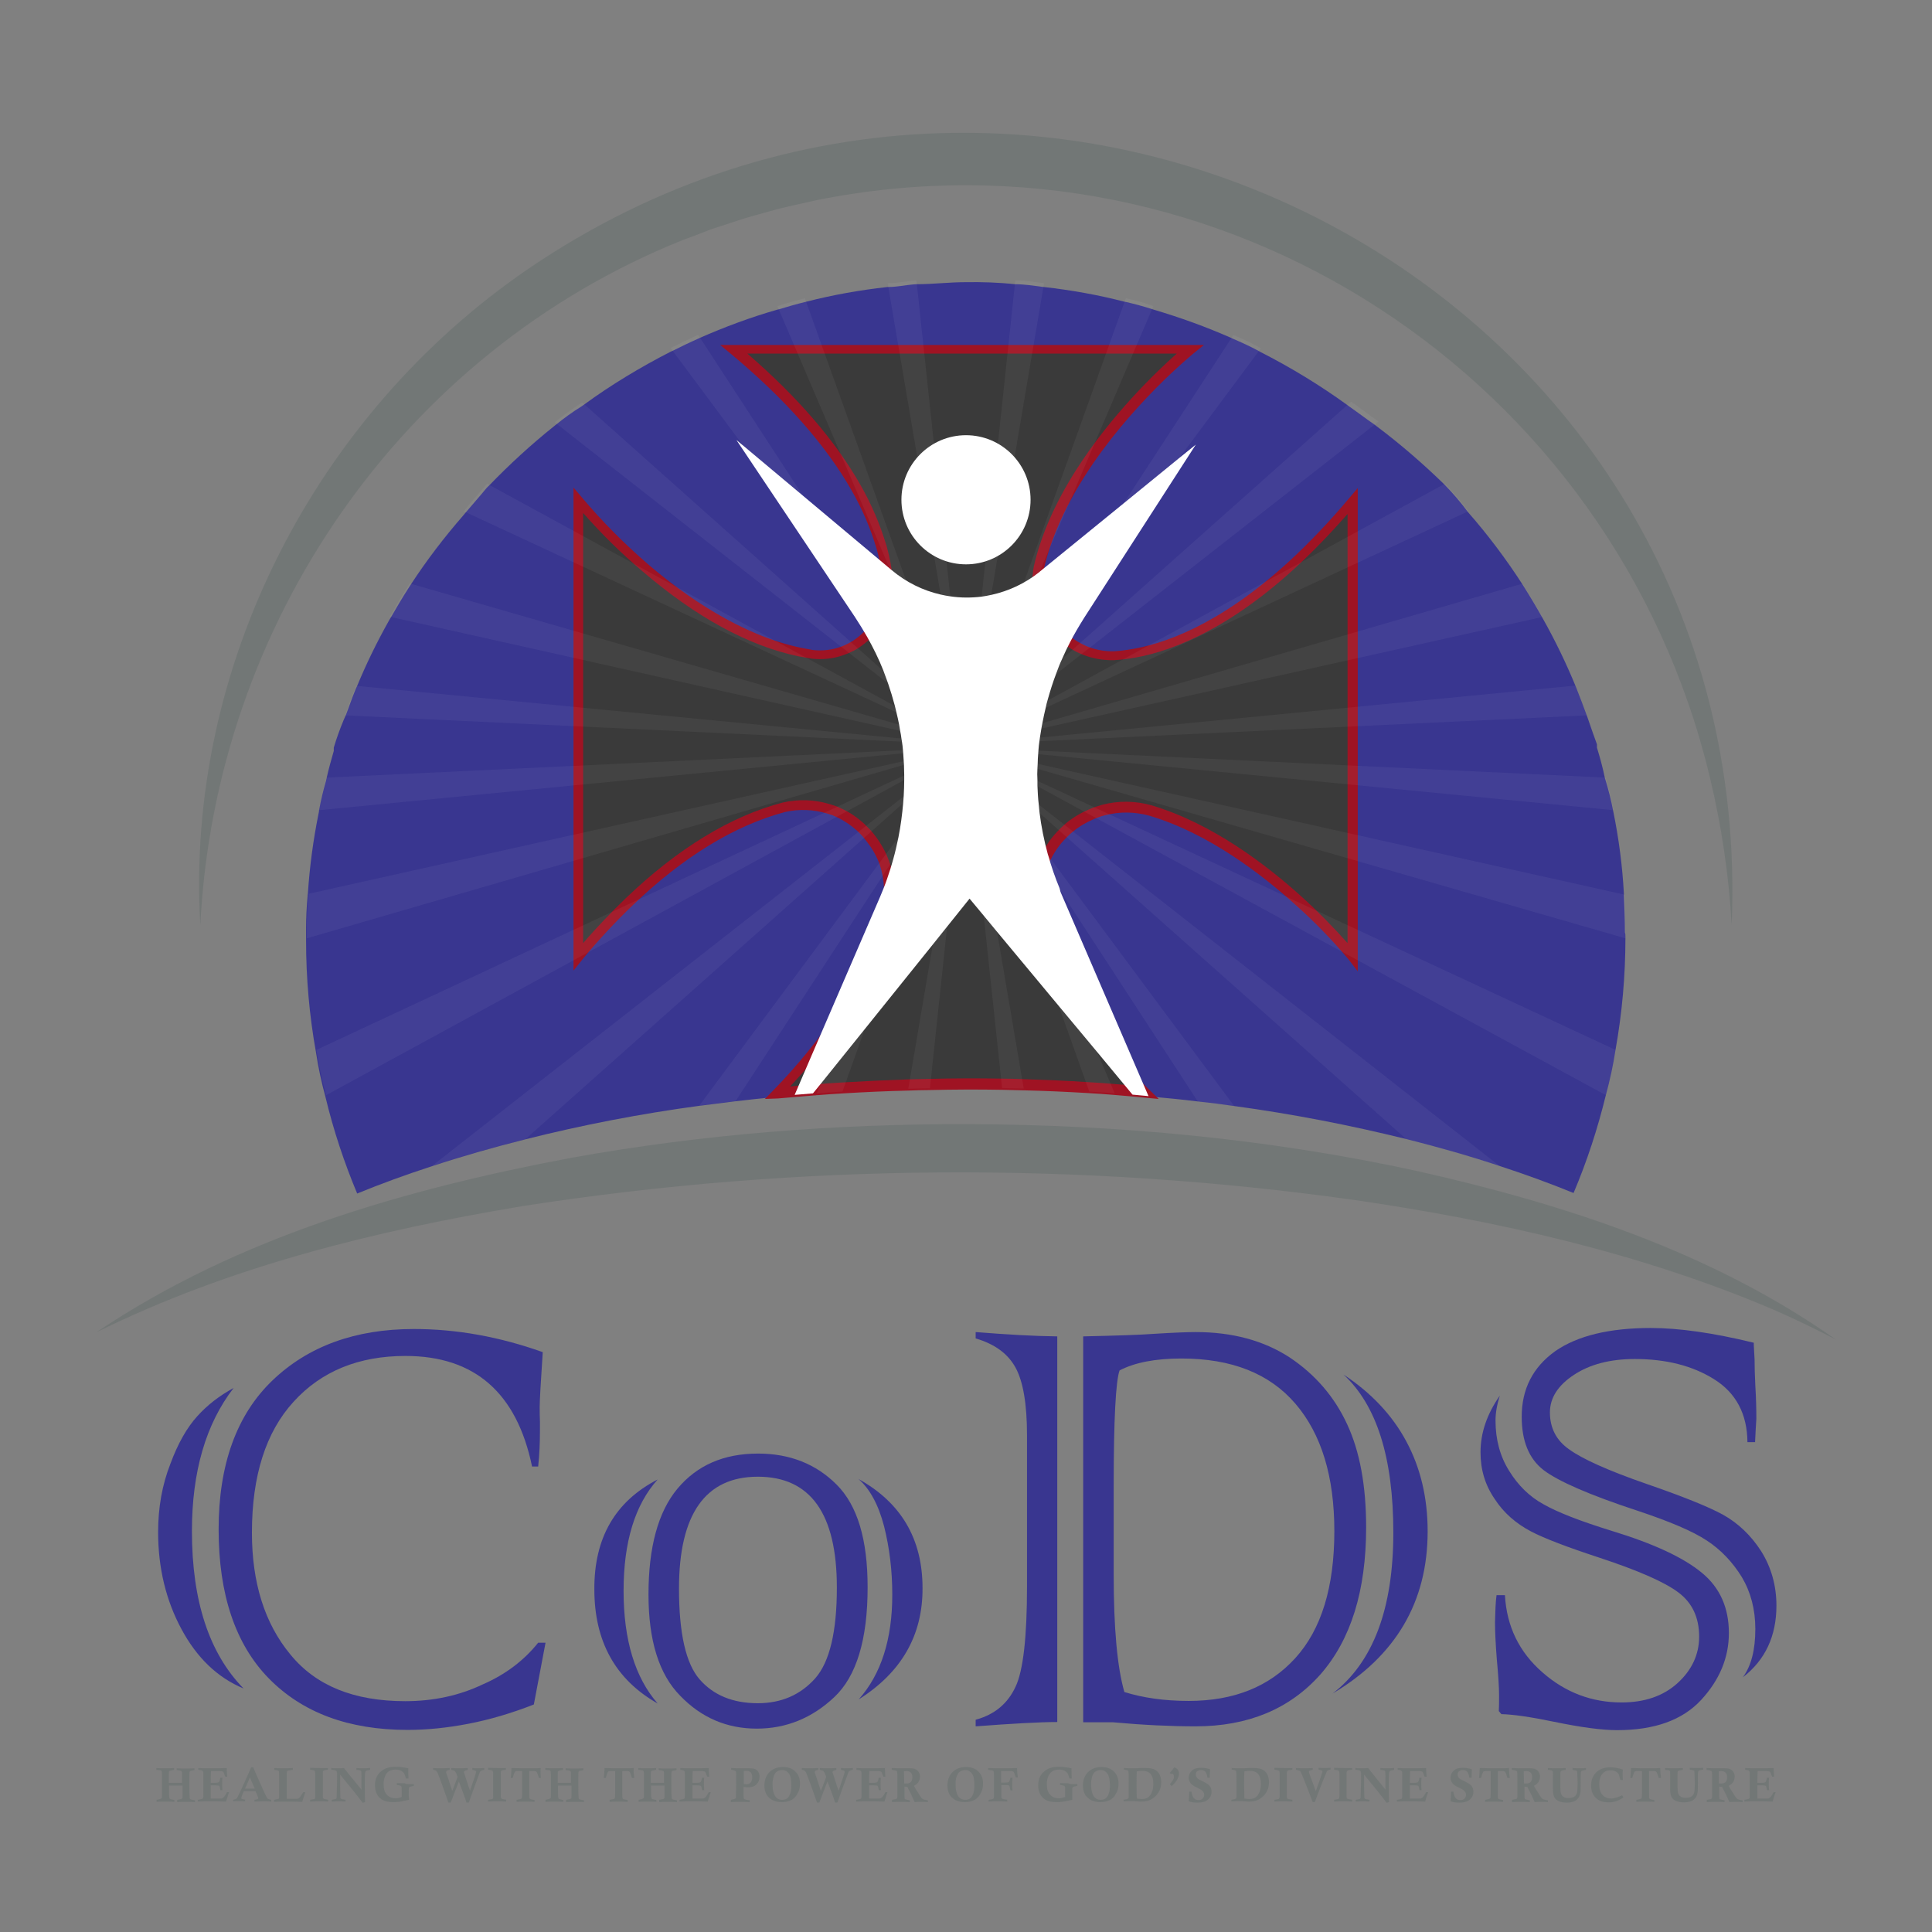 <?xml version="1.0" encoding="utf-8"?>
<!-- Generator: Adobe Illustrator 27.3.1, SVG Export Plug-In . SVG Version: 6.00 Build 0)  -->
<svg version="1.1" id="Layer_1" xmlns="http://www.w3.org/2000/svg" xmlns:xlink="http://www.w3.org/1999/xlink" x="0px" y="0px"
	 viewBox="0 0 76 76" style="enable-background:new 0 0 76 76;" xml:space="preserve">
<rect x="0" y="0" width="76" height="76" fill="#808080" stroke="none"/>
<style type="text/css">
	.st0{fill:#393690;}
	.st1{fill:#3A3A3A;}
	.st2{fill:#9F1323;}
	.st3{opacity:0.1;fill:#FFFFFF;fill-opacity:0.5;enable-background:new    ;}
	.st4{opacity:0.1;fill:#FFFFFF;enable-background:new    ;}
	.st5{fill:#FFFFFF;}
	.st6{fill:#727776;}
	.st7{enable-background:new    ;}
</style>
<path class="st0" d="M63.94,36.86v0.05c0,1.47-0.13,2.94-0.39,4.39c-0.09,0.6-0.22,1.19-0.38,1.78c-0.32,1.31-0.74,2.6-1.27,3.85
	c-0.93-0.38-1.89-0.73-2.9-1.06c-1.17-0.39-2.4-0.74-3.67-1.06c-2.23-0.55-4.49-0.99-6.77-1.3c-0.47-0.07-0.95-0.13-1.43-0.18
	c-0.64-0.08-1.28-0.14-1.94-0.2l-0.09-0.01c-0.18-0.02-0.36-0.03-0.54-0.05c-0.24-0.02-0.47-0.04-0.71-0.06
	c-0.33-0.03-0.66-0.05-1-0.07c-0.85-0.05-1.71-0.09-2.59-0.12c-0.28-0.01-0.56-0.01-0.85-0.02c-0.47-0.01-0.95-0.01-1.42-0.01
	c-0.48,0-0.95,0-1.42,0.01c-0.28,0-0.57,0.01-0.85,0.02c-0.87,0.02-1.73,0.06-2.58,0.12c-0.34,0.02-0.68,0.04-1.01,0.07
	c-0.05,0-0.1,0.01-0.15,0.01c-0.24,0.02-0.48,0.04-0.72,0.06c-0.24,0.02-0.48,0.04-0.72,0.07c-0.54,0.05-1.07,0.11-1.6,0.17
	c-0.48,0.06-0.95,0.12-1.43,0.18c-2.3,0.31-4.59,0.75-6.85,1.32c-1.27,0.32-2.5,0.67-3.68,1.06c-1.02,0.33-2,0.69-2.93,1.07
	c-0.51-1.22-0.93-2.48-1.24-3.77c-0.16-0.59-0.29-1.18-0.38-1.78c-0.26-1.45-0.39-2.92-0.39-4.39v-0.14c0-0.11,0-0.23,0-0.34
	c0-0.43,0.02-0.85,0.06-1.28c0-0.03,0-0.06,0.01-0.09c0.07-1.06,0.21-2.11,0.42-3.15c0.01-0.04,0.02-0.09,0.02-0.13
	c0.07-0.39,0.16-0.77,0.27-1.15c0.01-0.04,0.02-0.09,0.03-0.13c0.08-0.36,0.18-0.71,0.28-1.06v-0.13c0.11-0.37,0.24-0.73,0.39-1.09
	c0.03-0.06,0.05-0.12,0.08-0.18c0.12-0.3,0.24-0.67,0.37-0.98c0.02-0.06,0.05-0.12,0.08-0.18c0.36-0.87,0.77-1.71,1.23-2.53
	c0.03-0.06,0.07-0.12,0.1-0.17c0.22-0.38,0.44-0.76,0.68-1.13l0.11-0.17c0.62-0.95,1.31-1.85,2.05-2.7c0.03-0.04,0.07-0.08,0.1-0.12
	l0,0c0.26-0.31,0.54-0.62,0.81-0.95c0.04-0.04,0.07-0.08,0.11-0.11c0.8-0.83,1.65-1.61,2.55-2.33l0.1-0.08
	c0.31-0.25,0.64-0.49,0.98-0.7l0.1-0.07c1.08-0.79,2.23-1.48,3.42-2.09l0.05-0.02c0.34-0.17,0.69-0.34,1.03-0.49l0.04-0.02
	c1-0.44,2.02-0.82,3.07-1.12l0.05-0.01c0.36-0.11,0.71-0.21,1.04-0.29l0.04-0.01c1.05-0.27,2.12-0.46,3.2-0.58h0.03
	c0.37,0,0.74-0.09,1.1-0.11h0.02c0.64,0,1.28-0.08,1.92-0.08c0.65-0.01,1.3,0.01,1.94,0.08l0,0c0.38,0,0.75,0.06,1.13,0.11h0.01
	c1.07,0.12,2.14,0.31,3.18,0.58l0.06,0.01c0.34,0.08,0.68,0.17,1.02,0.28l0.06,0.02c1.05,0.31,2.07,0.68,3.07,1.12l0.04,0.02
	c0.35,0.15,0.7,0.31,1.03,0.49l0.05,0.03c1.2,0.61,2.35,1.31,3.44,2.1l0.08,0.06c0.33,0.23,0.64,0.47,0.99,0.71l0.09,0.07
	c0.93,0.7,1.82,1.47,2.66,2.29c0.33,0.34,0.64,0.7,0.92,1.08c0.79,0.9,1.51,1.86,2.16,2.87c0.27,0.43,0.53,0.86,0.78,1.31
	c0.49,0.87,0.93,1.78,1.31,2.71c0.15,0.38,0.3,0.77,0.44,1.16c0.14,0.4,0.26,0.76,0.38,1.08v0.13c0.12,0.39,0.23,0.79,0.31,1.19
	c0,0.01,0.01,0.02,0.01,0.03c0.13,0.42,0.24,0.85,0.32,1.28c0.22,1.07,0.36,2.15,0.42,3.24c0,0.03,0,0.05,0,0.08
	c0.02,0.5,0.04,0.98,0.04,1.45C63.94,36.72,63.94,36.79,63.94,36.86z"/>
<g>
	<path class="st1" d="M53.24,19.71v17.92c0,0-0.01-0.02-0.04-0.05l0,0c-0.64-0.76-1.34-1.48-2.08-2.14
		c-1.45-1.32-3.53-2.87-5.84-3.56c-0.61-0.17-1.25-0.18-1.85-0.02c-0.09,0.02-0.18,0.05-0.28,0.08c-0.07,0.02-0.13,0.05-0.19,0.08
		c-0.32,0.13-0.61,0.31-0.88,0.53c-0.08,0.07-0.16,0.14-0.24,0.21c-0.15,0.14-0.28,0.3-0.4,0.47c-0.08,0.11-0.16,0.23-0.22,0.35
		c0,0.01-0.01,0.01-0.01,0.02c-0.06,0.11-0.12,0.23-0.17,0.34c-0.25,0.6-0.33,1.26-0.23,1.9l0,0c0.16,1.05,0.63,2.51,1.83,4.27
		c0.71,1.02,1.52,1.98,2.41,2.85c-0.18-0.02-0.35-0.03-0.53-0.05c-0.24-0.02-0.47-0.04-0.71-0.06c-0.33-0.03-0.66-0.05-1-0.07
		c-0.85-0.05-1.71-0.09-2.57-0.11c-0.28-0.01-0.56-0.01-0.84-0.02c-0.47-0.01-0.94-0.01-1.41-0.01c-0.47,0-0.95,0.01-1.42,0.02
		c-0.28,0-0.56,0.01-0.84,0.02c-0.86,0.02-1.72,0.06-2.57,0.11c-0.34,0.02-0.67,0.04-1.01,0.07c-0.05,0-0.1,0.01-0.15,0.01
		c-0.24,0.02-0.48,0.04-0.72,0.06c-0.24,0.02-0.47,0.04-0.71,0.07c0.41-0.42,0.87-0.92,1.32-1.48c1.34-1.64,2.69-3.8,3.04-6.11
		c0.04-0.31,0.03-0.63-0.02-0.94c-0.02-0.1-0.04-0.2-0.06-0.29c-0.04-0.15-0.09-0.29-0.15-0.43c-0.1-0.24-0.23-0.46-0.39-0.67
		c-0.07-0.1-0.14-0.19-0.22-0.28c-0.07-0.08-0.15-0.16-0.22-0.23c-0.25-0.23-0.53-0.42-0.84-0.57c-0.08-0.04-0.16-0.08-0.25-0.1
		c-0.06-0.02-0.13-0.05-0.2-0.07c-0.56-0.17-1.16-0.19-1.74-0.06c-1.51,0.4-3.61,1.34-6.09,3.71c-0.68,0.66-1.33,1.35-1.95,2.08
		l-0.06,0.08V19.69c0.8,0.96,1.69,1.85,2.64,2.66l0,0c1.58,1.35,3.73,2.81,6.07,3.3l0,0c0.16,0.03,0.33,0.06,0.49,0.09
		c0.4,0.05,0.81,0,1.2-0.14c0.06-0.02,0.11-0.04,0.16-0.07c0.12-0.05,0.24-0.12,0.35-0.19l0,0c0.16-0.1,0.31-0.22,0.45-0.36
		l0.05-0.05c0.22-0.22,0.4-0.48,0.54-0.76c0.04-0.08,0.07-0.15,0.09-0.23c0.13-0.37,0.18-0.77,0.14-1.16
		c-0.02-0.19-0.05-0.39-0.09-0.61c-0.04-0.21-0.09-0.43-0.16-0.66v0c-0.24-0.82-0.57-1.6-1-2.34l0,0c-0.89-1.56-2.37-3.42-4.81-5.46
		h17.96c0,0-2.5,2.01-4.31,4.87l0,0c-0.72,1.13-1.33,2.39-1.63,3.72c-0.01,0.05-0.02,0.1-0.03,0.15c0,0,0,0.01,0,0.01
		c-0.07,0.51,0,1.02,0.19,1.49c0.05,0.11,0.1,0.22,0.16,0.33c0.06,0.11,0.13,0.21,0.21,0.31c0.18,0.24,0.4,0.44,0.64,0.61
		c0.01,0.01,0.03,0.02,0.04,0.03c0.06,0.04,0.13,0.09,0.19,0.13c0.11,0.07,0.23,0.13,0.35,0.18c0.38,0.16,0.78,0.24,1.19,0.23
		c0.17-0.01,0.36-0.03,0.57-0.06c1.42-0.21,3.66-0.98,6.41-3.5l0,0C51.68,21.45,52.49,20.6,53.24,19.71z"/>
	<path class="st2" d="M30.09,43.23l0.36-0.37c0.46-0.47,0.9-0.97,1.31-1.47c1.7-2.09,2.71-4.11,2.99-6.02
		c0.04-0.29,0.03-0.58-0.02-0.87c-0.02-0.09-0.04-0.19-0.06-0.28c-0.04-0.14-0.08-0.27-0.14-0.4c-0.1-0.22-0.22-0.44-0.37-0.63
		c-0.07-0.1-0.14-0.18-0.21-0.27c-0.07-0.08-0.14-0.15-0.21-0.22c-0.24-0.22-0.5-0.4-0.79-0.54c-0.07-0.03-0.15-0.07-0.22-0.1
		l-0.01,0c-0.06-0.02-0.12-0.04-0.19-0.06c-0.53-0.16-1.1-0.18-1.64-0.06c-1.99,0.53-4.01,1.76-6,3.67
		c-0.68,0.65-1.33,1.35-1.93,2.07l-0.4,0.5v-19l0.34,0.4c0.8,0.95,1.68,1.83,2.62,2.64c1.42,1.21,3.61,2.76,5.98,3.26
		c0.16,0.03,0.32,0.06,0.48,0.09c0.37,0.04,0.75,0,1.1-0.13c0.05-0.02,0.1-0.04,0.15-0.06c0.11-0.05,0.22-0.11,0.32-0.17
		c0.15-0.1,0.29-0.21,0.41-0.33l0.05-0.05c0.21-0.21,0.37-0.44,0.5-0.7c0.03-0.06,0.06-0.13,0.09-0.21
		c0.12-0.34,0.17-0.71,0.13-1.07c-0.02-0.19-0.05-0.39-0.09-0.6c-0.04-0.22-0.09-0.43-0.15-0.64l-0.01-0.03
		c-0.23-0.79-0.56-1.55-0.97-2.27c-1.02-1.8-2.63-3.62-4.77-5.4l-0.41-0.34h19.03l-0.42,0.34c-0.02,0.02-2.5,2.03-4.27,4.82
		c-0.8,1.26-1.34,2.49-1.61,3.66c-0.01,0.04-0.01,0.08-0.02,0.12l0,0.02c-0.07,0.47,0,0.95,0.18,1.39c0.04,0.1,0.09,0.21,0.15,0.31
		c0.06,0.1,0.12,0.2,0.19,0.29c0.17,0.22,0.37,0.41,0.6,0.57c0.01,0.01,0.02,0.02,0.04,0.02l0.01,0.01
		c0.06,0.04,0.12,0.08,0.18,0.12c0.11,0.06,0.22,0.12,0.33,0.17c0.35,0.15,0.73,0.22,1.11,0.21c0.17-0.01,0.36-0.03,0.54-0.06
		c1.37-0.2,3.58-0.96,6.31-3.45c0.85-0.78,1.65-1.63,2.39-2.51l0.34-0.4v19.01l-0.34-0.44c0,0-0.01-0.02-0.03-0.04
		c-0.63-0.75-1.33-1.47-2.06-2.12c-1.35-1.22-3.44-2.83-5.76-3.52c-0.57-0.16-1.18-0.17-1.75-0.02c-0.09,0.02-0.18,0.05-0.26,0.08
		c-0.07,0.02-0.12,0.05-0.18,0.07c-0.3,0.13-0.58,0.29-0.83,0.5c-0.08,0.06-0.15,0.13-0.22,0.2c-0.14,0.14-0.27,0.28-0.38,0.44
		c-0.07,0.1-0.14,0.21-0.2,0.32c-0.01,0.02-0.02,0.03-0.02,0.04c-0.06,0.1-0.11,0.21-0.16,0.32c-0.24,0.57-0.31,1.19-0.22,1.8
		c0.2,1.33,0.81,2.74,1.8,4.19c0.7,1.01,1.51,1.96,2.39,2.82l0.39,0.38l-0.54-0.05c-0.18-0.02-0.35-0.03-0.53-0.05
		c-0.22-0.02-0.45-0.04-0.7-0.06c-0.33-0.03-0.66-0.05-0.99-0.07c-0.84-0.05-1.71-0.09-2.57-0.11c-0.28-0.01-0.56-0.01-0.84-0.02
		c-0.47-0.01-0.94-0.01-1.41-0.01c-0.47,0-0.95,0.01-1.42,0.02c-0.3,0-0.58,0.01-0.84,0.02c-0.86,0.02-1.72,0.06-2.56,0.11
		c-0.33,0.02-0.67,0.04-1,0.07l-0.01,0c-0.03,0-0.06,0-0.1,0.01l-0.03,0c-0.24,0.02-0.48,0.04-0.72,0.06
		c-0.24,0.02-0.47,0.04-0.71,0.06L30.09,43.23z M32.85,31.7c0.1,0.03,0.19,0.08,0.26,0.11c0.33,0.15,0.63,0.36,0.89,0.6
		c0.08,0.08,0.16,0.16,0.24,0.24c0.08,0.09,0.16,0.19,0.24,0.3c0.16,0.22,0.3,0.46,0.41,0.71c0.06,0.15,0.12,0.3,0.16,0.45
		c0.03,0.1,0.05,0.21,0.07,0.31c0.06,0.33,0.07,0.66,0.02,0.99c-0.29,1.98-1.33,4.07-3.08,6.21c-0.31,0.38-0.64,0.76-0.98,1.12
		c0.07-0.01,0.14-0.01,0.2-0.02c0.24-0.02,0.48-0.04,0.72-0.06l0.02,0c0.04,0,0.08-0.01,0.13-0.01c0.33-0.03,0.67-0.05,1-0.07
		c0.84-0.05,1.71-0.09,2.57-0.12c0.26-0.01,0.54-0.01,0.84-0.02c0.47-0.01,0.95-0.02,1.42-0.02c0.47,0,0.95,0,1.42,0.01
		c0.28,0,0.56,0.01,0.84,0.02c0.86,0.03,1.73,0.06,2.58,0.12c0.33,0.02,0.67,0.04,1,0.07c0.25,0.02,0.48,0.04,0.71,0.06
		c0,0,0,0,0.01,0c-0.75-0.78-1.45-1.62-2.06-2.5c-1.02-1.5-1.65-2.96-1.86-4.35c-0.1-0.68-0.02-1.37,0.24-2
		c0.05-0.12,0.1-0.23,0.16-0.34v0l0.02-0.04c0.07-0.13,0.15-0.25,0.23-0.37c0.13-0.18,0.27-0.34,0.42-0.49
		c0.08-0.08,0.16-0.15,0.25-0.23c0.28-0.23,0.59-0.41,0.92-0.55c0.06-0.03,0.13-0.05,0.2-0.08c0.09-0.03,0.19-0.06,0.29-0.09
		c0.64-0.17,1.32-0.16,1.95,0.02c2.39,0.71,4.53,2.35,5.91,3.6c0.63,0.57,1.23,1.18,1.8,1.82V20.22c-0.66,0.75-1.36,1.48-2.09,2.15
		c-2.8,2.55-5.09,3.34-6.52,3.54c-0.2,0.03-0.39,0.05-0.58,0.06c-0.44,0.01-0.88-0.07-1.28-0.24c-0.13-0.05-0.26-0.12-0.38-0.19
		c-0.07-0.04-0.13-0.08-0.2-0.13c-0.02-0.01-0.03-0.02-0.05-0.03c-0.26-0.18-0.49-0.4-0.68-0.65c-0.08-0.11-0.16-0.22-0.22-0.34
		c-0.06-0.11-0.12-0.23-0.17-0.35c-0.21-0.5-0.28-1.04-0.2-1.58l0-0.02c0.01-0.05,0.02-0.11,0.03-0.17
		c0.28-1.22,0.84-2.49,1.66-3.78c1.38-2.17,3.17-3.88,3.96-4.58H29.4c1.98,1.71,3.47,3.44,4.45,5.17c0.43,0.75,0.77,1.55,1.02,2.38
		l0.01,0.03c0.06,0.22,0.11,0.43,0.15,0.65c0.04,0.22,0.07,0.43,0.09,0.63c0.04,0.42-0.01,0.85-0.15,1.24
		c-0.03,0.09-0.07,0.17-0.1,0.24c-0.14,0.31-0.34,0.58-0.58,0.81l-0.04,0.04c-0.14,0.15-0.31,0.27-0.48,0.39
		c-0.12,0.08-0.25,0.14-0.38,0.2c-0.06,0.02-0.12,0.05-0.18,0.07c-0.41,0.15-0.85,0.2-1.28,0.15c-0.18-0.03-0.35-0.06-0.51-0.09
		c-1.97-0.41-4.04-1.54-6.15-3.35c-0.83-0.7-1.61-1.47-2.33-2.29V37.1c0.53-0.62,1.1-1.21,1.68-1.77c2.04-1.95,4.11-3.22,6.17-3.76
		c0.61-0.14,1.25-0.12,1.84,0.06C32.72,31.66,32.79,31.68,32.85,31.7z"/>
</g>
<path class="st3" d="M37.92,29.29l-24.35-1.15c0.14-0.4,0.29-0.79,0.44-1.16L37.92,29.29z"/>
<path class="st4" d="M38,29.29h-0.05v0.01H38V29.29z"/>
<path class="st3" d="M38.02,29.31h-0.1l-22.59-5.05c0.25-0.44,0.51-0.87,0.78-1.31l21.76,6.28h0.21l0.36,0.11L38.02,29.31z"/>
<path class="st3" d="M37.91,29.25l-19.67-9.14c0.29-0.36,0.6-0.7,0.92-1.08L37.91,29.25z"/>
<path class="st3" d="M37.95,29.25L21.82,16.61c0.35-0.28,0.71-0.54,1.08-0.78L37.95,29.25z"/>
<path class="st3" d="M37.93,29.22L26.38,13.69c0.36-0.18,0.72-0.35,1.08-0.52L37.9,29.19L37.93,29.22z"/>
<path class="st4" d="M37.98,29.27h-0.01v-0.01L37.98,29.27z"/>
<path class="st3" d="M37.92,29.19l-7.34-17.15c0.38-0.12,0.75-0.22,1.08-0.31L37.92,29.19z"/>
<path class="st4" d="M37.96,29.24v0.02l-0.01-0.01v-0.02L37.96,29.24z"/>
<path class="st4" d="M37.96,29.27v-0.01h0.01v0.02L37.96,29.27z"/>
<path class="st4" d="M37.98,29.29h-0.01v0.01h0.01V29.29z"/>
<path class="st3" d="M38,29.25l-3.08-18.11c0.38,0,0.76-0.09,1.13-0.11L38,29.25z"/>
<path class="st4" d="M38.05,29.29l-0.02,0.01H38v-0.01H38.05z"/>
<path class="st3" d="M61.98,26.98c0.15,0.38,0.3,0.77,0.44,1.16l-24.35,1.15l23.9-2.32L61.98,26.98z"/>
<path class="st3" d="M59.89,22.96c0.27,0.43,0.53,0.86,0.78,1.31l-22.59,5.03h-0.1l-0.41,0.09l0.36-0.11h0.21L59.89,22.96z"/>
<path class="st3" d="M56.84,19.03c0.33,0.34,0.64,0.7,0.92,1.08l-19.63,9.13L56.84,19.03z"/>
<path class="st3" d="M53.15,15.8c0.36,0.25,0.7,0.52,1.08,0.78L38.05,29.25L53.15,15.8z"/>
<path class="st4" d="M38.02,29.27l0.01-0.01v0.01H38.02z"/>
<path class="st3" d="M48.52,13.18c0.37,0.15,0.73,0.32,1.08,0.52L38.06,29.22L48.52,13.18z"/>
<path class="st4" d="M38.03,29.29h-0.01v0.01h0.01V29.29z"/>
<path class="st4" d="M38.03,29.26h0.01v0.01l-0.01,0.01V29.26z"/>
<path class="st4" d="M38.04,29.24l0.01-0.01v0.02l-0.01,0.01V29.24z"/>
<path class="st3" d="M44.29,11.73c0.37,0.08,0.73,0.18,1.08,0.31l-7.34,17.15L44.29,11.73z"/>
<path class="st3" d="M39.94,11.03c0.38,0,0.76,0.06,1.13,0.11L38,29.25L39.94,11.03z"/>
<path class="st4" d="M38.04,29.39l0.01,0.01h-0.07v-0.01H38.04z"/>
<path class="st3" d="M63.47,31.87L38.1,29.4l25.06,1.19C63.29,31.01,63.39,31.44,63.47,31.87z"/>
<path class="st3" d="M63.94,36.86v0.05l-25.81-7.44h-0.18l-0.43-0.13l0.5,0.11h0.11l25.8,5.75C63.92,35.71,63.94,36.3,63.94,36.86z"
	/>
<path class="st4" d="M38.05,29.42l0.03,0.02l-0.03-0.01h-0.01v-0.01L38.05,29.42z"/>
<path class="st3" d="M63.55,41.3c-0.09,0.6-0.22,1.19-0.38,1.78L38.13,29.47L63.55,41.3z"/>
<path class="st4" d="M38.04,29.44v0.01l-0.01-0.01H38.04z"/>
<path class="st4" d="M38.05,29.45v0.01l-0.01-0.01H38.05z"/>
<path class="st3" d="M58.99,45.87c-1.17-0.39-2.4-0.74-3.67-1.06L41.87,32.85l-3.64-3.24l-0.11-0.09l-0.04-0.04l0.04,0.03l0.08,0.06
	l3.91,3.06L58.99,45.87z"/>
<path class="st4" d="M38.02,29.42l0.01,0.01h-0.01V29.42z"/>
<path class="st4" d="M38.05,29.46L38.05,29.46l-0.01-0.01L38.05,29.46z"/>
<path class="st3" d="M48.55,43.51c-0.47-0.07-0.95-0.13-1.43-0.18l-6.05-9.28l-2.95-4.52v-0.06l0.08,0.11l0.03,0.04l3.02,4.06
	L48.55,43.51z"/>
<path class="st4" d="M38.04,29.39h-0.01v0.02h0.01V29.39z"/>
<path class="st4" d="M38.05,29.42h-0.01v0.02h0.01V29.42z"/>
<path class="st3" d="M42.67,40.25l1.18,2.76c-0.33-0.03-0.66-0.05-1-0.07L38.06,29.5l2.77,6.45L42.67,40.25z"/>
<path class="st3" d="M40.27,42.82c-0.28-0.01-0.56-0.01-0.85-0.02L38,29.47v-0.02v0.02L40.27,42.82z"/>
<path class="st3" d="M12.84,30.59L37.9,29.4l-25.35,2.47C12.62,31.44,12.72,31.01,12.84,30.59z"/>
<path class="st4" d="M38.01,29.39v0.01h-0.06l0.01-0.01H38.01z"/>
<path class="st3" d="M38.53,29.27L38.1,29.4h-0.18l-25.85,7.51v-0.05c-0.01-0.57,0.01-1.14,0.07-1.7l25.8-5.75h0.11L38.53,29.27z"/>
<path class="st3" d="M12.45,41.3l25.42-11.87L12.83,43.08C12.67,42.5,12.54,41.9,12.45,41.3z"/>
<path class="st4" d="M37.96,29.42v0.01h-0.01l-0.03,0.01l0.03-0.02L37.96,29.42z"/>
<path class="st3" d="M37.93,29.46L37.93,29.46l-3.85,3.42L20.67,44.81c-1.27,0.32-2.5,0.67-3.68,1.06l16.86-13.21L37.93,29.46
	L37.93,29.46z"/>
<path class="st4" d="M37.95,29.45h0.01l-0.01,0.01V29.45z"/>
<path class="st4" d="M37.97,29.44l-0.01,0.01v-0.01H37.97z"/>
<path class="st3" d="M37.91,29.51v0.05l-0.08,0.12l-2.99,4.59l-5.9,9.04c-0.48,0.06-0.95,0.12-1.43,0.18l7.17-9.66l3.2-4.3
	L37.91,29.51z"/>
<path class="st4" d="M37.95,29.46l0.01-0.01l-0.01,0.02V29.46z"/>
<path class="st4" d="M37.98,29.42v0.01h-0.01L37.98,29.42z"/>
<path class="st3" d="M37.93,29.46v0.05l-4.79,13.43c-0.34,0.02-0.68,0.04-1.01,0.07l5.7-13.32l0.05-0.13v-0.05L37.93,29.46z"/>
<path class="st4" d="M37.96,29.42h-0.01v0.02h0.01V29.42z"/>
<path class="st4" d="M37.97,29.39h-0.01v0.02h0.01V29.39z"/>
<path class="st3" d="M38,29.45v0.02l-1.42,13.34c-0.28,0-0.57,0.01-0.85,0.02L38,29.47L38,29.45z"/>
<path class="st5" d="M41.75,35.16l3.43,7.96l-0.09-0.01c-0.18-0.02-0.36-0.03-0.54-0.05l-1.41-1.7l0,0l-1.5-1.8l0,0l-2.43-2.92
	l-0.52-0.63l-0.55-0.66l-0.89,1.11l0,0l-0.56,0.7l-2.67,3.32l0,0l-1.73,2.15l0,0l-0.31,0.38c-0.24,0.02-0.48,0.04-0.72,0.06
	l0.61-1.42l2.75-6.37c0.1-0.24,0.2-0.48,0.28-0.72c0.09-0.26,0.17-0.51,0.24-0.77l0,0c0.08-0.28,0.14-0.56,0.2-0.84l0,0
	c0.09-0.45,0.15-0.91,0.19-1.37c0.01-0.09,0.01-0.18,0.02-0.27c0.01-0.21,0.02-0.42,0.02-0.63c0-0.06,0-0.12,0-0.18
	c0-0.14-0.01-0.28-0.01-0.42c0-0.05-0.01-0.1-0.01-0.15c-0.01-0.1-0.01-0.2-0.02-0.3c0-0.04-0.01-0.08-0.01-0.12
	c-0.01-0.11-0.02-0.23-0.04-0.34c-0.01-0.04-0.01-0.08-0.02-0.12c-0.01-0.1-0.03-0.2-0.05-0.3c-0.01-0.08-0.03-0.16-0.04-0.24
	c-0.03-0.17-0.07-0.33-0.11-0.5c-0.02-0.08-0.04-0.17-0.06-0.25c-0.08-0.3-0.17-0.6-0.27-0.89c-0.06-0.17-0.12-0.33-0.18-0.49l0,0
	c-0.18-0.46-0.4-0.9-0.64-1.33c-0.15-0.26-0.31-0.52-0.48-0.78l-4.66-6.96l0.29,0.24l0,0l2.35,1.97l3.22,2.7l0.19,0.16l0,0
	l0.06,0.05c0.56,0.47,1.22,0.8,1.93,0.96c0.12,0.03,0.25,0.05,0.38,0.07c0.41,0.06,0.82,0.06,1.23,0.01
	c0.13-0.02,0.25-0.04,0.38-0.07c0.69-0.15,1.34-0.46,1.89-0.9l0,0l0.02-0.02l3.28-2.67l2.17-1.77l0,0l0.68-0.55l-4.39,6.81
	c-0.2,0.32-0.39,0.64-0.56,0.97c-0.11,0.21-0.21,0.42-0.3,0.63l0,0c-0.09,0.19-0.17,0.39-0.24,0.59l0,0
	c-0.13,0.34-0.24,0.69-0.34,1.05c-0.03,0.09-0.05,0.19-0.07,0.28c-0.05,0.2-0.09,0.4-0.13,0.6c-0.01,0.07-0.03,0.14-0.04,0.21
	c-0.02,0.12-0.04,0.25-0.06,0.37c-0.01,0.05-0.01,0.09-0.02,0.14c-0.02,0.12-0.03,0.25-0.04,0.37l-0.01,0.14
	c-0.01,0.13-0.02,0.25-0.02,0.38c0,0.06-0.01,0.13-0.01,0.19c-0.01,0.16-0.01,0.31,0,0.47c0,0.07,0,0.14,0,0.21l0,0
	c0.01,0.24,0.02,0.49,0.05,0.73c0.01,0.11,0.02,0.22,0.03,0.32c0.07,0.56,0.18,1.11,0.33,1.66c0.01,0.02,0.01,0.04,0.02,0.06
	c0.12,0.43,0.27,0.86,0.44,1.27l0,0C41.7,35.03,41.72,35.1,41.75,35.16z"/>
<circle class="st5" cx="38" cy="19.66" r="2.54"/>
<path class="st6" d="M3.79,52.41c5.56-3.75,12.17-5.64,18.71-6.87c5.12-0.92,10.34-1.33,15.54-1.32c5.95,0.02,11.91,0.58,17.73,1.85
	c5.77,1.3,11.57,3.18,16.44,6.62c-0.82-0.42-1.65-0.83-2.49-1.19c-5.22-2.22-10.8-3.47-16.4-4.29c-10.86-1.53-21.89-1.45-32.73,0.23
	C14.82,48.4,9.05,49.81,3.79,52.41z"/>
<path class="st6" d="M7.88,36.39c-0.6-10.13,4.51-20.07,12.88-25.8c20.42-13.94,48.4,0.91,47.36,25.8c-0.11-1.96-0.4-3.91-0.86-5.82
	C63.5,14.85,48.04,4.69,32.14,7.87c-0.47,0.11-1.1,0.24-1.57,0.36c-0.53,0.15-1.2,0.32-1.71,0.5c-0.22,0.08-0.8,0.25-1.02,0.34
	s-0.77,0.3-1,0.38C15.82,13.88,8.47,24.54,7.88,36.39L7.88,36.39z"/>
<g class="st7">
	<path class="st0" d="M9.19,54.6c-1.09,1.41-1.64,3.29-1.64,5.63c0,2.75,0.68,4.81,2.03,6.19c-1.03-0.43-1.84-1.21-2.45-2.35
		c-0.6-1.12-0.91-2.39-0.91-3.8c0-0.97,0.16-1.86,0.48-2.68c0.3-0.81,0.65-1.43,1.07-1.89C8.15,55.28,8.62,54.91,9.19,54.6z
		 M21.17,64.62h0.29l-0.46,2.43c-0.89,0.35-1.75,0.6-2.58,0.76s-1.62,0.24-2.39,0.24c-2.32,0-4.14-0.68-5.46-2.03
		c-1.31-1.34-1.97-3.3-1.97-5.86c0-2.55,0.71-4.51,2.12-5.86c1.4-1.34,3.25-2.02,5.56-2.02c1.67,0,3.36,0.3,5.07,0.91
		c-0.08,1.21-0.12,1.92-0.12,2.14c0,0.2,0,0.4,0.01,0.59v0.34c0,0.5-0.02,0.97-0.07,1.43h-0.24c-0.6-2.9-2.26-4.35-4.98-4.35
		c-1.84,0-3.31,0.6-4.4,1.8c-1.09,1.19-1.64,2.91-1.64,5.15c0,1.97,0.5,3.57,1.51,4.79c1,1.23,2.5,1.84,4.52,1.84
		c1.11,0,2.13-0.22,3.05-0.66C19.89,65.87,20.62,65.31,21.17,64.62z"/>
	<path class="st0" d="M25.87,58.2c-0.89,0.99-1.34,2.45-1.34,4.38s0.45,3.41,1.34,4.43c-1.66-0.94-2.49-2.44-2.49-4.49
		C23.37,60.5,24.2,59.06,25.87,58.2z M25.51,62.72c0-1.86,0.38-3.25,1.14-4.16c0.77-0.92,1.82-1.38,3.17-1.38
		c1.25,0,2.28,0.41,3.09,1.22c0.82,0.82,1.22,2.16,1.22,4.04c0,2.06-0.44,3.5-1.31,4.32c-0.88,0.83-1.9,1.24-3.05,1.24
		c-1.18,0-2.18-0.43-3.01-1.29C25.92,65.86,25.51,64.53,25.51,62.72z M26.71,62.49c0,1.76,0.27,2.95,0.81,3.57
		c0.54,0.62,1.3,0.94,2.29,0.94c0.93,0,1.68-0.33,2.26-0.98c0.57-0.65,0.85-1.84,0.85-3.57c0-2.91-1.04-4.36-3.11-4.36
		C27.75,58.09,26.71,59.56,26.71,62.49z M33.78,66.85c0.88-0.99,1.32-2.36,1.32-4.12c0-0.95-0.11-1.84-0.32-2.68
		c-0.22-0.85-0.56-1.48-1.01-1.87c1.68,0.93,2.52,2.36,2.52,4.29C36.3,64.33,35.46,65.79,33.78,66.85z"/>
	<path class="st0" d="M41.59,52.57v15.17c-0.68,0-1.75,0.06-3.21,0.17v-0.26c0.74-0.2,1.26-0.63,1.57-1.3
		c0.3-0.63,0.45-1.95,0.45-3.94v-5.95c0-1.22-0.15-2.11-0.45-2.66c-0.3-0.55-0.82-0.93-1.57-1.15V52.4
		C39.63,52.5,40.7,52.56,41.59,52.57z M43.49,67.75h-0.88V52.57c1.32-0.03,2.25-0.06,2.78-0.1c0.8-0.05,1.34-0.07,1.64-0.07
		c1.44,0,2.67,0.33,3.69,0.99c1.01,0.67,1.77,1.55,2.27,2.63c0.5,1.07,0.75,2.42,0.75,4.06c0,2.5-0.6,4.42-1.8,5.79
		c-1.21,1.36-2.85,2.04-4.91,2.04c-0.96,0-2.04-0.05-3.25-0.16C43.73,67.75,43.64,67.75,43.49,67.75z M44.04,53.91
		c-0.15,0.43-0.23,1.94-0.23,4.53v3.51c0,2.1,0.14,3.64,0.42,4.61c0.74,0.23,1.58,0.35,2.53,0.35c1.78,0,3.17-0.56,4.19-1.68
		c1.03-1.13,1.54-2.8,1.54-5c0-2.15-0.51-3.82-1.53-5.01c-1.02-1.19-2.51-1.78-4.49-1.78C45.45,53.44,44.63,53.6,44.04,53.91z
		 M52.42,66.62c1.59-1.22,2.39-3.33,2.39-6.33c0-2.94-0.65-5.01-1.96-6.22c1.09,0.72,1.92,1.6,2.47,2.63
		c0.56,1.04,0.84,2.22,0.84,3.54C56.16,63.01,54.91,65.14,52.42,66.62z"/>
	<path class="st0" d="M58.87,62.75h0.33c0.07,1.23,0.56,2.24,1.48,3.04c0.9,0.79,1.94,1.18,3.11,1.18c0.9,0,1.64-0.25,2.2-0.76
		s0.85-1.12,0.85-1.83c0-0.75-0.27-1.33-0.82-1.74c-0.53-0.4-1.57-0.86-3.12-1.37c-1.25-0.41-2.14-0.75-2.66-1.02
		c-0.61-0.32-1.09-0.74-1.44-1.28c-0.38-0.55-0.56-1.16-0.56-1.84c0-0.76,0.25-1.5,0.76-2.23c-0.12,0.38-0.17,0.7-0.17,0.98
		c0,0.75,0.18,1.41,0.53,1.97c0.36,0.59,0.82,1.03,1.35,1.32c0.54,0.31,1.43,0.66,2.69,1.05c1.64,0.5,2.83,1.05,3.56,1.66
		c0.7,0.58,1.05,1.37,1.05,2.36c0,0.97-0.37,1.85-1.09,2.63c-0.74,0.8-1.84,1.19-3.31,1.19c-0.59,0-1.42-0.11-2.48-0.33
		c-0.92-0.19-1.61-0.29-2.07-0.3l-0.1-0.12c0.01-0.16,0.01-0.37,0.01-0.63c0-0.31-0.03-0.78-0.09-1.42
		c-0.05-0.64-0.07-1.12-0.07-1.44C58.82,63.4,58.83,63.05,58.87,62.75z M69.04,56.73h-0.3c-0.01-1.11-0.45-1.94-1.32-2.48
		c-0.85-0.53-1.89-0.79-3.11-0.79c-0.97,0-1.77,0.21-2.39,0.62c-0.63,0.41-0.95,0.91-0.95,1.48c0,0.61,0.25,1.1,0.75,1.45
		c0.52,0.38,1.54,0.84,3.07,1.37c1.42,0.49,2.41,0.89,2.98,1.2c0.61,0.34,1.11,0.82,1.51,1.44c0.4,0.64,0.6,1.36,0.6,2.14
		c0,1.2-0.44,2.14-1.32,2.82c0.33-0.45,0.49-1.08,0.49-1.9c0-0.77-0.18-1.45-0.53-2.04c-0.37-0.6-0.83-1.08-1.38-1.44
		c-0.56-0.37-1.46-0.75-2.72-1.17c-1.89-0.62-3.12-1.16-3.7-1.6c-0.58-0.45-0.86-1.15-0.86-2.1c0-1.09,0.44-1.95,1.32-2.58
		c0.88-0.61,2.14-0.91,3.76-0.91c1.1,0,2.45,0.19,4.05,0.58v0.1l0.03,0.55c0,0.29,0.01,0.63,0.03,1.04c0.03,0.49,0.04,0.92,0.04,1.3
		C69.07,56.06,69.06,56.37,69.04,56.73z"/>
</g>
<g class="st7">
	<path class="st6" d="M6.15,69.62v-0.07c0.11,0.01,0.23,0.01,0.34,0.01c0.12,0,0.24,0,0.36-0.01v0.07
		c-0.09,0.02-0.15,0.03-0.17,0.04c-0.02,0.01-0.03,0.02-0.03,0.03c-0.01,0.01-0.01,0.06-0.01,0.14l0,0.06l0,0.24
		c0.09,0,0.18,0,0.28,0c0.09,0,0.17,0,0.24,0l0-0.33c0-0.06,0-0.1-0.01-0.11s-0.02-0.03-0.04-0.03c-0.01-0.01-0.07-0.02-0.16-0.03
		v-0.07c0.12,0.01,0.23,0.01,0.33,0.01c0.1,0,0.22,0,0.37-0.01v0.07l-0.15,0.03c-0.02,0-0.03,0.01-0.03,0.02
		c-0.01,0.01-0.01,0.01-0.01,0.02c-0.01,0.02-0.01,0.08-0.01,0.19c0,0.17,0,0.28,0,0.34c0,0.21,0,0.37,0.01,0.47
		c0,0.03,0.01,0.06,0.02,0.07c0.01,0.01,0.06,0.03,0.15,0.04l0.04,0.01v0.07c-0.13-0.01-0.25-0.01-0.35-0.01
		c-0.1,0-0.22,0-0.35,0.01V70.8l0.16-0.03c0.02-0.01,0.03-0.02,0.04-0.03s0.01-0.04,0.01-0.09l0-0.41l-0.26,0c-0.01,0-0.1,0-0.27,0
		c0,0.25,0,0.41,0.01,0.46c0,0.03,0.01,0.05,0.02,0.06c0.01,0.01,0.06,0.02,0.14,0.04c0.01,0,0.02,0,0.04,0.01v0.07
		c-0.14-0.01-0.26-0.01-0.37-0.01c-0.11,0-0.22,0-0.33,0.01V70.8c0.09-0.02,0.14-0.03,0.16-0.04c0.02-0.01,0.03-0.02,0.04-0.03
		s0.01-0.04,0.01-0.09l0-0.37c0-0.19,0-0.35,0-0.49c0-0.07-0.01-0.11-0.02-0.12c-0.01-0.01-0.02-0.02-0.03-0.02
		C6.29,69.64,6.24,69.63,6.15,69.62z"/>
	<path class="st6" d="M7.8,69.62v-0.07c0.15,0.01,0.31,0.01,0.49,0.01c0.2,0,0.42,0,0.63-0.01c0,0.13,0.01,0.24,0.02,0.34H8.86
		c-0.01-0.02-0.01-0.04-0.02-0.05c-0.03-0.09-0.05-0.14-0.07-0.15c-0.02-0.01-0.06-0.02-0.12-0.02H8.3
		c-0.01,0.1-0.01,0.26-0.01,0.46l0.16,0c0.08,0,0.14-0.01,0.16-0.03c0.02-0.02,0.04-0.07,0.06-0.17h0.08
		c-0.01,0.09-0.01,0.17-0.01,0.24c0,0.07,0,0.15,0.01,0.25H8.67c-0.02-0.1-0.03-0.16-0.05-0.17s-0.07-0.02-0.15-0.02H8.29v0.52h0.37
		c0.04,0,0.07,0,0.08-0.01c0.02-0.01,0.04-0.02,0.06-0.04c0.04-0.04,0.08-0.11,0.13-0.2h0.08c-0.04,0.1-0.07,0.23-0.12,0.37
		c-0.21-0.01-0.43-0.01-0.67-0.01c-0.1,0-0.25,0-0.44,0.01V70.8c0.1-0.02,0.16-0.03,0.18-0.04C7.99,70.74,8,70.71,8,70.65v-0.03
		l0-0.37v-0.3l0-0.14c0-0.07,0-0.11-0.01-0.12c-0.01-0.02-0.02-0.03-0.04-0.04C7.94,69.64,7.88,69.63,7.8,69.62z"/>
	<path class="st6" d="M10.01,70.87V70.8c0.08-0.01,0.12-0.03,0.13-0.03c0.01-0.01,0.02-0.02,0.02-0.04c0-0.01,0-0.02-0.01-0.03
		c-0.01-0.03-0.04-0.11-0.1-0.24c-0.09,0-0.16,0-0.22,0c-0.05,0-0.13,0-0.24,0c-0.07,0.16-0.1,0.25-0.1,0.27
		c0,0.01,0,0.03,0.02,0.03c0.01,0.01,0.05,0.02,0.13,0.03v0.07c-0.08-0.01-0.15-0.01-0.23-0.01c-0.08,0-0.16,0-0.24,0.01V70.8
		c0.06-0.01,0.09-0.03,0.12-0.04c0.01-0.01,0.03-0.02,0.04-0.04c0.02-0.04,0.1-0.19,0.22-0.46c0.08-0.17,0.19-0.42,0.33-0.74h0.08
		c0.06,0.15,0.18,0.42,0.36,0.82c0.1,0.22,0.16,0.35,0.18,0.38c0.01,0.02,0.03,0.04,0.04,0.04c0.01,0.01,0.06,0.02,0.13,0.04v0.07
		c-0.11-0.01-0.21-0.01-0.31-0.01C10.26,70.86,10.15,70.87,10.01,70.87z M9.83,69.92l-0.19,0.44l0.19,0c0.04,0,0.11,0,0.19,0
		L9.83,69.92z"/>
	<path class="st6" d="M10.79,69.62v-0.07c0.16,0.01,0.28,0.01,0.37,0.01c0.09,0,0.21,0,0.36-0.01v0.07
		c-0.13,0.02-0.2,0.03-0.21,0.04c-0.02,0.01-0.03,0.04-0.03,0.08l0,0.24v0.78h0.34c0.06,0,0.09,0,0.11-0.01
		c0.03-0.01,0.05-0.03,0.07-0.06s0.07-0.09,0.13-0.19h0.08c-0.04,0.12-0.08,0.24-0.12,0.38c-0.26-0.01-0.48-0.01-0.66-0.01
		c-0.14,0-0.29,0-0.45,0.01V70.8c0.11-0.02,0.17-0.04,0.18-0.04c0.01-0.01,0.02-0.02,0.02-0.05c0-0.02,0-0.17,0-0.45l0-0.34v-0.06
		c0-0.1,0-0.16-0.01-0.18c0-0.01-0.01-0.03-0.03-0.03C10.95,69.65,10.9,69.64,10.79,69.62z"/>
	<path class="st6" d="M12.9,69.55v0.07l-0.03,0c-0.08,0.01-0.13,0.02-0.15,0.04c-0.02,0.01-0.02,0.04-0.02,0.09v0.03l0,0.31l0,0.36
		l0,0.18c0,0.05,0,0.09,0.01,0.1s0.01,0.02,0.03,0.03c0.02,0.01,0.07,0.02,0.14,0.03c0.01,0,0.02,0,0.03,0.01v0.07
		c-0.13-0.01-0.24-0.01-0.34-0.01c-0.09,0-0.21,0-0.37,0.01V70.8c0.1-0.02,0.15-0.03,0.16-0.03c0.01-0.01,0.03-0.01,0.03-0.02
		c0.01-0.01,0.01-0.04,0.01-0.09c0-0.1,0-0.28,0-0.53l0-0.34v-0.03c0-0.05-0.01-0.08-0.02-0.1c-0.01-0.01-0.06-0.03-0.14-0.04
		c-0.01,0-0.02,0-0.04-0.01v-0.07c0.16,0.01,0.28,0.01,0.36,0.01C12.64,69.56,12.75,69.55,12.9,69.55z"/>
	<path class="st6" d="M13.03,69.62v-0.07c0.09,0.01,0.17,0.01,0.24,0.01c0.07,0,0.16,0,0.26-0.01c0.08,0.1,0.3,0.38,0.69,0.85
		l0-0.51c0-0.12-0.01-0.19-0.01-0.21c-0.01-0.01-0.02-0.03-0.03-0.03c-0.01-0.01-0.07-0.02-0.16-0.03v-0.07
		c0.1,0.01,0.19,0.01,0.26,0.01c0.07,0,0.16,0,0.28-0.01v0.07c-0.02,0-0.03,0.01-0.04,0.01c-0.07,0.01-0.12,0.02-0.13,0.04
		c-0.01,0.01-0.02,0.04-0.03,0.08c-0.01,0.09-0.01,0.27-0.01,0.54c0,0.17,0,0.37,0.01,0.6c-0.03,0.01-0.06,0.02-0.09,0.03
		l-0.35-0.45l-0.54-0.66l0,0.44l0.01,0.43c0,0.03,0,0.05,0.01,0.06s0.01,0.01,0.02,0.02c0.01,0.01,0.06,0.02,0.13,0.03
		c0.01,0,0.02,0,0.04,0.01v0.07c-0.11-0.01-0.19-0.01-0.26-0.01c-0.06,0-0.15,0-0.28,0.01V70.8c0.02,0,0.03-0.01,0.04-0.01
		c0.07-0.01,0.11-0.02,0.13-0.03c0.01-0.01,0.02-0.02,0.02-0.03c0-0.01,0.01-0.11,0.01-0.28c0.01-0.25,0.01-0.46,0.01-0.64
		c0-0.06,0-0.1-0.01-0.12c-0.01-0.02-0.02-0.03-0.04-0.04c-0.02-0.01-0.06-0.02-0.13-0.03C13.07,69.62,13.05,69.62,13.03,69.62z"/>
	<path class="st6" d="M16.28,70.18v0.07c-0.09,0.02-0.14,0.03-0.16,0.04c-0.01,0.01-0.02,0.02-0.03,0.03
		c-0.01,0.01-0.01,0.06-0.01,0.14c0,0.13,0,0.24,0.01,0.34c-0.04,0.01-0.09,0.02-0.14,0.03c-0.13,0.03-0.23,0.05-0.29,0.05
		c-0.06,0.01-0.12,0.01-0.19,0.01c-0.16,0-0.28-0.02-0.37-0.06c-0.11-0.05-0.2-0.12-0.26-0.23c-0.06-0.1-0.09-0.22-0.09-0.37
		c0-0.25,0.09-0.45,0.28-0.58c0.13-0.1,0.31-0.15,0.53-0.15c0.15,0,0.31,0.02,0.5,0.06c0,0.04,0,0.07,0,0.09
		c0,0.07,0,0.18,0.01,0.31h-0.1c-0.03-0.1-0.05-0.17-0.08-0.21s-0.07-0.07-0.12-0.1c-0.06-0.02-0.12-0.04-0.2-0.04
		c-0.1,0-0.19,0.02-0.26,0.06c-0.07,0.04-0.13,0.11-0.16,0.2c-0.04,0.09-0.06,0.19-0.06,0.31c0,0.19,0.04,0.33,0.13,0.42
		c0.09,0.1,0.2,0.14,0.35,0.14c0.07,0,0.15-0.02,0.23-0.05v-0.29c0-0.06,0-0.1-0.01-0.12c0-0.01-0.01-0.02-0.03-0.03
		c-0.01-0.01-0.05-0.02-0.12-0.03c-0.01,0-0.02,0-0.03-0.01v-0.07c0.14,0.01,0.25,0.01,0.32,0.01
		C15.98,70.19,16.1,70.19,16.28,70.18z"/>
	<path class="st6" d="M17.04,69.62v-0.07c0.1,0.01,0.2,0.01,0.29,0.01c0.06,0,0.18,0,0.36-0.01v0.07c-0.06,0.01-0.1,0.03-0.12,0.04
		c-0.01,0.01-0.02,0.02-0.02,0.04c0,0.01,0,0.02,0,0.03c0,0.01,0.03,0.08,0.08,0.23l0.16,0.49c0.03-0.07,0.1-0.25,0.21-0.55
		c-0.04-0.1-0.06-0.17-0.08-0.19c-0.01-0.02-0.03-0.04-0.04-0.05c-0.02-0.01-0.06-0.02-0.13-0.04v-0.07
		c0.15,0.01,0.26,0.01,0.33,0.01c0.06,0,0.17,0,0.32-0.01v0.07l-0.02,0.01c-0.06,0.01-0.1,0.03-0.11,0.04
		c-0.01,0.01-0.02,0.02-0.02,0.03c0,0.01,0,0.01,0,0.02l0.11,0.34c0.04,0.13,0.08,0.26,0.13,0.38c0.16-0.46,0.24-0.71,0.24-0.75
		c0-0.01-0.01-0.02-0.02-0.03c-0.01-0.01-0.06-0.02-0.13-0.04v-0.07c0.09,0.01,0.17,0.01,0.22,0.01c0.04,0,0.12,0,0.25-0.01v0.07
		c-0.07,0.01-0.11,0.03-0.14,0.05s-0.04,0.05-0.06,0.11c-0.01,0.04-0.04,0.11-0.08,0.22c-0.08,0.21-0.19,0.52-0.33,0.91h-0.09
		c-0.06-0.2-0.16-0.47-0.3-0.83c-0.13,0.32-0.23,0.6-0.32,0.83h-0.09l-0.24-0.68c-0.11-0.29-0.17-0.46-0.19-0.5
		c-0.01-0.02-0.02-0.04-0.04-0.05C17.17,69.65,17.12,69.63,17.04,69.62z"/>
	<path class="st6" d="M19.9,69.55v0.07l-0.03,0c-0.08,0.01-0.13,0.02-0.15,0.04c-0.02,0.01-0.02,0.04-0.02,0.09v0.03l0,0.31l0,0.36
		l0,0.18c0,0.05,0,0.09,0.01,0.1s0.01,0.02,0.03,0.03c0.02,0.01,0.07,0.02,0.14,0.03c0.01,0,0.02,0,0.03,0.01v0.07
		c-0.13-0.01-0.24-0.01-0.34-0.01c-0.09,0-0.21,0-0.37,0.01V70.8c0.1-0.02,0.15-0.03,0.16-0.03c0.01-0.01,0.03-0.01,0.03-0.02
		c0.01-0.01,0.01-0.04,0.01-0.09c0-0.1,0-0.28,0-0.53l0-0.34v-0.03c0-0.05-0.01-0.08-0.02-0.1c-0.01-0.01-0.06-0.03-0.14-0.04
		c-0.01,0-0.02,0-0.04-0.01v-0.07c0.16,0.01,0.28,0.01,0.36,0.01C19.64,69.56,19.75,69.55,19.9,69.55z"/>
	<path class="st6" d="M21.28,69.94H21.2c-0.04-0.13-0.07-0.21-0.08-0.22c-0.01-0.02-0.02-0.03-0.04-0.04
		c-0.02-0.01-0.07-0.01-0.17-0.01h-0.09v0.87c0,0.11,0,0.17,0.01,0.2c0,0.01,0.01,0.02,0.03,0.03s0.07,0.02,0.17,0.04v0.07
		c-0.19-0.01-0.31-0.01-0.37-0.01c-0.07,0-0.19,0-0.34,0.01V70.8c0.1-0.02,0.16-0.03,0.18-0.04c0.01-0.01,0.02-0.02,0.03-0.03
		c0-0.02,0.01-0.08,0.01-0.2v-0.86h-0.16c-0.05,0-0.09,0-0.1,0.01c-0.02,0.01-0.03,0.02-0.04,0.05c-0.02,0.04-0.04,0.1-0.07,0.21
		h-0.08c0.01-0.09,0.02-0.15,0.02-0.19s0.01-0.1,0.01-0.2c0.25,0.01,0.49,0.01,0.72,0.01c0.2,0,0.34,0,0.43-0.01
		C21.26,69.67,21.26,69.8,21.28,69.94z"/>
	<path class="st6" d="M21.45,69.62v-0.07c0.11,0.01,0.23,0.01,0.34,0.01c0.12,0,0.24,0,0.36-0.01v0.07
		c-0.09,0.02-0.15,0.03-0.17,0.04c-0.02,0.01-0.03,0.02-0.03,0.03c-0.01,0.01-0.01,0.06-0.01,0.14l0,0.06l0,0.24
		c0.09,0,0.18,0,0.28,0c0.09,0,0.17,0,0.24,0l0-0.33c0-0.06,0-0.1-0.01-0.11s-0.02-0.03-0.04-0.03c-0.01-0.01-0.07-0.02-0.16-0.03
		v-0.07c0.12,0.01,0.23,0.01,0.33,0.01c0.1,0,0.22,0,0.37-0.01v0.07l-0.15,0.03c-0.02,0-0.03,0.01-0.03,0.02
		c-0.01,0.01-0.01,0.01-0.01,0.02c-0.01,0.02-0.01,0.08-0.01,0.19c0,0.17,0,0.28,0,0.34c0,0.21,0,0.37,0.01,0.47
		c0,0.03,0.01,0.06,0.02,0.07c0.01,0.01,0.06,0.03,0.15,0.04l0.04,0.01v0.07c-0.13-0.01-0.25-0.01-0.35-0.01
		c-0.1,0-0.22,0-0.35,0.01V70.8l0.16-0.03c0.02-0.01,0.03-0.02,0.04-0.03s0.01-0.04,0.01-0.09l0-0.41l-0.26,0c-0.01,0-0.1,0-0.27,0
		c0,0.25,0,0.41,0.01,0.46c0,0.03,0.01,0.05,0.02,0.06c0.01,0.01,0.06,0.02,0.14,0.04c0.01,0,0.02,0,0.04,0.01v0.07
		c-0.14-0.01-0.26-0.01-0.37-0.01c-0.11,0-0.22,0-0.33,0.01V70.8c0.09-0.02,0.14-0.03,0.16-0.04c0.02-0.01,0.03-0.02,0.04-0.03
		s0.01-0.04,0.01-0.09l0-0.37c0-0.19,0-0.35,0-0.49c0-0.07-0.01-0.11-0.02-0.12c-0.01-0.01-0.02-0.02-0.03-0.02
		C21.6,69.64,21.55,69.63,21.45,69.62z"/>
	<path class="st6" d="M24.95,69.94h-0.09c-0.04-0.13-0.07-0.21-0.08-0.22c-0.01-0.02-0.02-0.03-0.04-0.04
		c-0.02-0.01-0.07-0.01-0.17-0.01h-0.09v0.87c0,0.11,0,0.17,0.01,0.2c0,0.01,0.01,0.02,0.03,0.03s0.07,0.02,0.17,0.04v0.07
		c-0.19-0.01-0.31-0.01-0.37-0.01c-0.07,0-0.19,0-0.34,0.01V70.8c0.1-0.02,0.16-0.03,0.18-0.04c0.01-0.01,0.02-0.02,0.03-0.03
		c0-0.02,0.01-0.08,0.01-0.2v-0.86h-0.16c-0.05,0-0.09,0-0.1,0.01c-0.02,0.01-0.03,0.02-0.04,0.05c-0.02,0.04-0.04,0.1-0.07,0.21
		h-0.08c0.01-0.09,0.02-0.15,0.02-0.19s0.01-0.1,0.01-0.2c0.25,0.01,0.49,0.01,0.72,0.01c0.2,0,0.34,0,0.43-0.01
		C24.92,69.67,24.93,69.8,24.95,69.94z"/>
	<path class="st6" d="M25.11,69.62v-0.07c0.11,0.01,0.23,0.01,0.34,0.01c0.12,0,0.24,0,0.36-0.01v0.07
		c-0.09,0.02-0.15,0.03-0.17,0.04c-0.02,0.01-0.03,0.02-0.03,0.03c-0.01,0.01-0.01,0.06-0.01,0.14l0,0.06l0,0.24
		c0.09,0,0.18,0,0.28,0c0.09,0,0.17,0,0.24,0l0-0.33c0-0.06,0-0.1-0.01-0.11s-0.02-0.03-0.04-0.03c-0.01-0.01-0.07-0.02-0.16-0.03
		v-0.07c0.12,0.01,0.23,0.01,0.33,0.01c0.1,0,0.22,0,0.37-0.01v0.07l-0.15,0.03c-0.02,0-0.03,0.01-0.03,0.02
		c-0.01,0.01-0.01,0.01-0.01,0.02c-0.01,0.02-0.01,0.08-0.01,0.19c0,0.17,0,0.28,0,0.34c0,0.21,0,0.37,0.01,0.47
		c0,0.03,0.01,0.06,0.02,0.07c0.01,0.01,0.06,0.03,0.15,0.04l0.04,0.01v0.07c-0.13-0.01-0.25-0.01-0.35-0.01
		c-0.1,0-0.22,0-0.35,0.01V70.8l0.16-0.03c0.02-0.01,0.03-0.02,0.04-0.03s0.01-0.04,0.01-0.09l0-0.41l-0.26,0c-0.01,0-0.1,0-0.27,0
		c0,0.25,0,0.41,0.01,0.46c0,0.03,0.01,0.05,0.02,0.06c0.01,0.01,0.06,0.02,0.14,0.04c0.01,0,0.02,0,0.04,0.01v0.07
		c-0.14-0.01-0.26-0.01-0.37-0.01c-0.11,0-0.22,0-0.33,0.01V70.8c0.09-0.02,0.14-0.03,0.16-0.04c0.02-0.01,0.03-0.02,0.04-0.03
		s0.01-0.04,0.01-0.09l0-0.37c0-0.19,0-0.35,0-0.49c0-0.07-0.01-0.11-0.02-0.12c-0.01-0.01-0.02-0.02-0.03-0.02
		C25.26,69.64,25.21,69.63,25.11,69.62z"/>
	<path class="st6" d="M26.76,69.62v-0.07c0.15,0.01,0.31,0.01,0.49,0.01c0.2,0,0.42,0,0.63-0.01c0,0.13,0.01,0.24,0.02,0.34h-0.08
		c-0.01-0.02-0.01-0.04-0.02-0.05c-0.03-0.09-0.05-0.14-0.07-0.15c-0.02-0.01-0.06-0.02-0.12-0.02h-0.36
		c-0.01,0.1-0.01,0.26-0.01,0.46l0.16,0c0.08,0,0.14-0.01,0.16-0.03c0.02-0.02,0.04-0.07,0.06-0.17h0.08
		c-0.01,0.09-0.01,0.17-0.01,0.24c0,0.07,0,0.15,0.01,0.25h-0.08c-0.02-0.1-0.03-0.16-0.05-0.17s-0.07-0.02-0.15-0.02h-0.18v0.52
		h0.37c0.04,0,0.07,0,0.08-0.01c0.02-0.01,0.04-0.02,0.06-0.04c0.04-0.04,0.08-0.11,0.13-0.2h0.08c-0.04,0.1-0.07,0.23-0.12,0.37
		c-0.21-0.01-0.43-0.01-0.67-0.01c-0.1,0-0.25,0-0.44,0.01V70.8c0.1-0.02,0.16-0.03,0.18-0.04c0.02-0.01,0.03-0.05,0.03-0.11v-0.03
		l0-0.37v-0.3l0-0.14c0-0.07,0-0.11-0.01-0.12c-0.01-0.02-0.02-0.03-0.04-0.04C26.9,69.64,26.85,69.63,26.76,69.62z"/>
	<path class="st6" d="M28.76,69.62v-0.07c0.17,0.01,0.31,0.01,0.41,0.01l0.31,0c0.09,0,0.17,0.01,0.22,0.03
		c0.05,0.02,0.1,0.06,0.13,0.11c0.03,0.05,0.05,0.12,0.05,0.19c0,0.12-0.04,0.22-0.12,0.3c-0.08,0.08-0.19,0.12-0.34,0.12
		c-0.04,0-0.1-0.01-0.17-0.02c0,0.17,0,0.26,0,0.29l0,0.07c0,0.06,0,0.1,0.02,0.11c0.02,0.02,0.07,0.04,0.17,0.05
		c0.01,0,0.03,0,0.05,0.01v0.07c-0.18-0.01-0.31-0.01-0.39-0.01c-0.09,0-0.21,0-0.35,0.01V70.8c0.11-0.02,0.17-0.04,0.18-0.05
		c0.01-0.01,0.02-0.03,0.02-0.06c0-0.03,0-0.2,0.01-0.51l0-0.28c0-0.11,0-0.18-0.01-0.2s-0.01-0.03-0.02-0.04
		c-0.02-0.01-0.06-0.02-0.14-0.04C28.79,69.62,28.78,69.62,28.76,69.62z M29.26,70.18c0.04,0,0.07,0.01,0.1,0.01
		c0.07,0,0.13-0.02,0.17-0.07s0.06-0.11,0.06-0.21c0-0.08-0.02-0.15-0.06-0.19c-0.04-0.04-0.1-0.06-0.17-0.06
		c-0.03,0-0.06,0-0.1,0.01V70.18z"/>
</g>
<g class="st7">
	<path class="st6" d="M30.07,70.23c0-0.21,0.07-0.39,0.2-0.52c0.13-0.13,0.31-0.2,0.53-0.2c0.21,0,0.37,0.06,0.49,0.18
		s0.18,0.27,0.18,0.47c0,0.12-0.02,0.24-0.07,0.34c-0.04,0.08-0.08,0.15-0.14,0.21c-0.06,0.06-0.12,0.1-0.18,0.12
		c-0.09,0.04-0.2,0.06-0.33,0.06c-0.21,0-0.38-0.06-0.5-0.18C30.13,70.61,30.07,70.44,30.07,70.23z M30.39,70.18
		c0,0.23,0.04,0.39,0.12,0.5c0.06,0.08,0.15,0.12,0.26,0.12c0.08,0,0.15-0.02,0.2-0.06c0.05-0.04,0.09-0.11,0.12-0.2
		c0.03-0.09,0.04-0.19,0.04-0.31c0-0.09-0.01-0.18-0.02-0.26s-0.04-0.15-0.07-0.19c-0.03-0.05-0.07-0.08-0.11-0.11
		c-0.05-0.03-0.1-0.04-0.17-0.04c-0.07,0-0.14,0.02-0.2,0.06c-0.06,0.04-0.1,0.11-0.13,0.2C30.41,69.97,30.39,70.07,30.39,70.18z"/>
</g>
<g class="st7">
	<path class="st6" d="M31.54,69.62v-0.07c0.1,0.01,0.2,0.01,0.29,0.01c0.06,0,0.18,0,0.36-0.01v0.07c-0.06,0.01-0.1,0.03-0.12,0.04
		c-0.01,0.01-0.02,0.02-0.02,0.04c0,0.01,0,0.02,0,0.03c0,0.01,0.03,0.08,0.08,0.23l0.16,0.49c0.03-0.07,0.1-0.25,0.21-0.55
		c-0.04-0.1-0.06-0.17-0.08-0.19c-0.01-0.02-0.03-0.04-0.04-0.05c-0.02-0.01-0.06-0.02-0.13-0.04v-0.07
		c0.15,0.01,0.26,0.01,0.33,0.01c0.06,0,0.17,0,0.32-0.01v0.07l-0.02,0.01c-0.06,0.01-0.1,0.03-0.11,0.04
		c-0.01,0.01-0.02,0.02-0.02,0.03c0,0.01,0,0.01,0,0.02l0.11,0.34c0.04,0.13,0.08,0.26,0.13,0.38c0.16-0.46,0.24-0.71,0.24-0.75
		c0-0.01-0.01-0.02-0.02-0.03c-0.01-0.01-0.06-0.02-0.13-0.04v-0.07c0.09,0.01,0.17,0.01,0.22,0.01c0.04,0,0.12,0,0.25-0.01v0.07
		c-0.07,0.01-0.11,0.03-0.14,0.05s-0.04,0.05-0.06,0.11c-0.01,0.04-0.04,0.11-0.08,0.22c-0.08,0.21-0.19,0.52-0.33,0.91h-0.09
		c-0.06-0.2-0.16-0.47-0.3-0.83c-0.13,0.32-0.23,0.6-0.32,0.83h-0.09l-0.24-0.68c-0.11-0.29-0.17-0.46-0.19-0.5
		c-0.01-0.02-0.02-0.04-0.04-0.05C31.67,69.65,31.62,69.63,31.54,69.62z"/>
	<path class="st6" d="M33.69,69.62v-0.07c0.15,0.01,0.31,0.01,0.49,0.01c0.2,0,0.42,0,0.63-0.01c0,0.13,0.01,0.24,0.02,0.34h-0.08
		c-0.01-0.02-0.01-0.04-0.02-0.05c-0.03-0.09-0.05-0.14-0.07-0.15c-0.02-0.01-0.06-0.02-0.12-0.02H34.2
		c-0.01,0.1-0.01,0.26-0.01,0.46l0.16,0c0.08,0,0.14-0.01,0.16-0.03c0.02-0.02,0.04-0.07,0.06-0.17h0.08
		c-0.01,0.09-0.01,0.17-0.01,0.24c0,0.07,0,0.15,0.01,0.25h-0.08c-0.02-0.1-0.03-0.16-0.05-0.17s-0.07-0.02-0.15-0.02h-0.18v0.52
		h0.37c0.04,0,0.07,0,0.08-0.01c0.02-0.01,0.04-0.02,0.06-0.04c0.04-0.04,0.08-0.11,0.13-0.2h0.08c-0.04,0.1-0.07,0.23-0.12,0.37
		c-0.21-0.01-0.43-0.01-0.67-0.01c-0.1,0-0.25,0-0.44,0.01V70.8c0.1-0.02,0.16-0.03,0.18-0.04c0.02-0.01,0.03-0.05,0.03-0.11v-0.03
		l0-0.37v-0.3l0-0.14c0-0.07,0-0.11-0.01-0.12c-0.01-0.02-0.02-0.03-0.04-0.04C33.83,69.64,33.78,69.63,33.69,69.62z"/>
	<path class="st6" d="M35.08,69.62v-0.07c0.21,0.01,0.34,0.01,0.37,0.01c0.04,0,0.1,0,0.18,0c0.08,0,0.13,0,0.17,0
		c0.09,0,0.17,0.01,0.22,0.04c0.05,0.02,0.09,0.06,0.12,0.11c0.03,0.05,0.05,0.11,0.05,0.17c0,0.05-0.01,0.11-0.03,0.16
		c-0.02,0.05-0.05,0.09-0.09,0.13c-0.02,0.02-0.06,0.05-0.12,0.08c0.04,0.07,0.1,0.18,0.19,0.31c0.06,0.1,0.1,0.16,0.12,0.18
		c0.02,0.02,0.04,0.03,0.06,0.04c0.03,0.01,0.09,0.03,0.18,0.04v0.07c-0.11-0.01-0.19-0.01-0.26-0.01c-0.07,0-0.16,0-0.26,0.01
		c-0.08-0.18-0.17-0.38-0.29-0.6c-0.04,0-0.07,0-0.11-0.01l0,0.39c0,0.05,0.01,0.08,0.01,0.09s0.02,0.02,0.03,0.02
		c0.01,0,0.06,0.02,0.17,0.04v0.07c-0.15-0.01-0.26-0.01-0.35-0.01c-0.09,0-0.2,0-0.35,0.01V70.8c0.11-0.02,0.17-0.03,0.18-0.04
		s0.02-0.03,0.03-0.06c0-0.02,0-0.18,0-0.48l0-0.28c0-0.13,0-0.21-0.01-0.24c0-0.02-0.01-0.03-0.03-0.04s-0.06-0.02-0.13-0.03
		L35.08,69.62z M35.57,70.16c0.03,0,0.05,0,0.07,0c0.09,0,0.15-0.02,0.19-0.06c0.04-0.04,0.06-0.1,0.06-0.19
		c0-0.08-0.02-0.14-0.06-0.18c-0.04-0.04-0.09-0.06-0.16-0.06c-0.03,0-0.06,0-0.11,0.01L35.57,70.16z"/>
	<path class="st6" d="M37.27,70.23c0-0.21,0.07-0.39,0.2-0.52c0.13-0.13,0.31-0.2,0.53-0.2c0.21,0,0.37,0.06,0.49,0.18
		s0.18,0.27,0.18,0.47c0,0.12-0.02,0.24-0.07,0.34c-0.04,0.08-0.08,0.15-0.14,0.21c-0.06,0.06-0.12,0.1-0.18,0.12
		c-0.09,0.04-0.2,0.06-0.33,0.06c-0.21,0-0.38-0.06-0.5-0.18C37.33,70.61,37.27,70.44,37.27,70.23z M37.59,70.18
		c0,0.23,0.04,0.39,0.12,0.5c0.06,0.08,0.15,0.12,0.26,0.12c0.08,0,0.15-0.02,0.2-0.06c0.05-0.04,0.09-0.11,0.12-0.2
		c0.03-0.09,0.04-0.19,0.04-0.31c0-0.09-0.01-0.18-0.02-0.26s-0.04-0.15-0.07-0.19c-0.03-0.05-0.07-0.08-0.11-0.11
		c-0.05-0.03-0.1-0.04-0.17-0.04c-0.07,0-0.14,0.02-0.2,0.06c-0.06,0.04-0.1,0.11-0.13,0.2C37.6,69.97,37.59,70.07,37.59,70.18z"/>
	<path class="st6" d="M38.87,69.62v-0.07c0.21,0.01,0.36,0.01,0.46,0.01c0.26,0,0.48,0,0.68-0.01c0,0.14,0.01,0.26,0.03,0.37h-0.08
		l-0.01-0.03c-0.03-0.08-0.05-0.14-0.07-0.18c-0.01-0.01-0.02-0.02-0.04-0.03s-0.05-0.01-0.1-0.01h-0.36v0.45h0.16
		c0.06,0,0.1,0,0.12-0.01c0.02-0.01,0.03-0.02,0.04-0.03c0.01-0.02,0.03-0.08,0.05-0.15h0.08c-0.01,0.09-0.01,0.18-0.01,0.27
		c0,0.08,0,0.16,0.01,0.23h-0.08c-0.02-0.09-0.04-0.15-0.04-0.17c-0.01-0.01-0.02-0.02-0.03-0.03c-0.02-0.01-0.06-0.01-0.12-0.01
		h-0.17v0.42c0,0.05,0,0.08,0.01,0.09c0.01,0.01,0.02,0.02,0.03,0.03c0.02,0.01,0.07,0.02,0.15,0.03c0.01,0,0.02,0,0.04,0.01v0.07
		c-0.15-0.01-0.28-0.01-0.39-0.01s-0.22,0-0.34,0.01V70.8c0.11-0.02,0.17-0.03,0.18-0.04c0.01-0.01,0.02-0.03,0.03-0.06
		c0-0.02,0-0.19,0-0.51v-0.25v-0.08c0-0.09,0-0.15-0.01-0.16c0-0.02-0.01-0.03-0.02-0.04c-0.01-0.01-0.06-0.02-0.14-0.03
		C38.9,69.62,38.89,69.62,38.87,69.62z"/>
	<path class="st6" d="M42.38,70.18v0.07c-0.09,0.02-0.14,0.03-0.16,0.04c-0.01,0.01-0.02,0.02-0.03,0.03
		c-0.01,0.01-0.01,0.06-0.01,0.14c0,0.13,0,0.24,0,0.34c-0.04,0.01-0.09,0.02-0.14,0.03c-0.13,0.03-0.23,0.05-0.29,0.05
		c-0.06,0.01-0.12,0.01-0.19,0.01c-0.16,0-0.28-0.02-0.37-0.06c-0.11-0.05-0.2-0.12-0.26-0.23c-0.06-0.1-0.09-0.22-0.09-0.37
		c0-0.25,0.09-0.45,0.28-0.58c0.13-0.1,0.31-0.15,0.53-0.15c0.15,0,0.31,0.02,0.5,0.06c0,0.04,0,0.07,0,0.09
		c0,0.07,0,0.18,0.01,0.31h-0.09c-0.03-0.1-0.05-0.17-0.08-0.21c-0.03-0.04-0.07-0.07-0.12-0.1c-0.06-0.02-0.12-0.04-0.2-0.04
		c-0.11,0-0.19,0.02-0.26,0.06c-0.07,0.04-0.13,0.11-0.17,0.2c-0.04,0.09-0.06,0.19-0.06,0.31c0,0.19,0.04,0.33,0.13,0.42
		c0.09,0.1,0.2,0.14,0.35,0.14c0.07,0,0.15-0.02,0.24-0.05v-0.29c0-0.06,0-0.1-0.01-0.12c0-0.01-0.01-0.02-0.03-0.03
		s-0.05-0.02-0.12-0.03c-0.01,0-0.02,0-0.04-0.01v-0.07c0.14,0.01,0.25,0.01,0.32,0.01C42.08,70.19,42.19,70.19,42.38,70.18z"/>
	<path class="st6" d="M42.6,70.23c0-0.21,0.07-0.39,0.2-0.52c0.13-0.13,0.31-0.2,0.53-0.2c0.21,0,0.37,0.06,0.49,0.18
		c0.12,0.12,0.18,0.27,0.18,0.47c0,0.12-0.02,0.24-0.07,0.34c-0.04,0.08-0.08,0.15-0.14,0.21c-0.06,0.06-0.12,0.1-0.18,0.12
		c-0.09,0.04-0.2,0.06-0.33,0.06c-0.21,0-0.38-0.06-0.5-0.18C42.66,70.61,42.6,70.44,42.6,70.23z M42.92,70.18
		c0,0.23,0.04,0.39,0.12,0.5c0.06,0.08,0.15,0.12,0.26,0.12c0.08,0,0.14-0.02,0.2-0.06c0.05-0.04,0.09-0.11,0.12-0.2
		c0.03-0.09,0.04-0.19,0.04-0.31c0-0.09-0.01-0.18-0.02-0.26c-0.02-0.08-0.04-0.15-0.07-0.19c-0.03-0.05-0.07-0.08-0.11-0.11
		c-0.05-0.03-0.1-0.04-0.17-0.04c-0.07,0-0.14,0.02-0.2,0.06c-0.06,0.04-0.1,0.11-0.13,0.2C42.94,69.97,42.92,70.07,42.92,70.18z"/>
	<path class="st6" d="M44.21,69.62v-0.07c0.15,0.01,0.26,0.01,0.36,0.01c0.07,0,0.17,0,0.3-0.01c0.09,0,0.17,0,0.23,0
		c0.12,0,0.21,0.02,0.28,0.04c0.09,0.04,0.17,0.1,0.22,0.19c0.05,0.08,0.08,0.2,0.08,0.33c0,0.15-0.04,0.29-0.11,0.4
		c-0.07,0.12-0.17,0.21-0.3,0.28c-0.11,0.06-0.24,0.08-0.39,0.08c-0.01,0-0.07,0-0.17-0.01s-0.16-0.01-0.17-0.01
		c-0.04,0-0.16,0-0.34,0.01V70.8l0.04-0.01c0.08-0.01,0.13-0.03,0.14-0.04s0.02-0.03,0.02-0.06c0-0.04,0-0.22,0-0.57
		c0-0.25,0-0.39-0.01-0.42c0-0.02-0.01-0.04-0.02-0.05c-0.01-0.01-0.06-0.02-0.14-0.04L44.21,69.62z M44.72,70.75
		c0.08,0.01,0.14,0.02,0.19,0.02c0.14,0,0.25-0.04,0.32-0.13c0.09-0.11,0.14-0.27,0.14-0.47c0-0.18-0.04-0.31-0.12-0.4
		c-0.07-0.07-0.17-0.11-0.31-0.11c-0.06,0-0.13,0.01-0.22,0.02c-0.01,0.1-0.01,0.28-0.01,0.54C44.71,70.36,44.71,70.54,44.72,70.75z
		"/>
	<path class="st6" d="M46.06,69.79l-0.04-0.05c0.01-0.02,0.03-0.04,0.06-0.07c0.04-0.05,0.08-0.1,0.11-0.15
		c0.06,0.02,0.1,0.05,0.14,0.09c0.03,0.04,0.05,0.1,0.05,0.15c0,0.07-0.02,0.15-0.07,0.24c-0.05,0.09-0.12,0.17-0.22,0.26
		l-0.07-0.07c0.07-0.09,0.12-0.16,0.14-0.21c0.02-0.03,0.02-0.06,0.02-0.1c0-0.03-0.01-0.06-0.03-0.08
		c-0.02-0.02-0.04-0.03-0.06-0.03C46.09,69.78,46.08,69.78,46.06,69.79z"/>
	<path class="st6" d="M47.59,69.93H47.5c-0.02-0.12-0.05-0.2-0.09-0.24c-0.04-0.04-0.1-0.06-0.17-0.06c-0.06,0-0.11,0.02-0.15,0.05
		s-0.05,0.08-0.05,0.13c0,0.05,0.02,0.09,0.05,0.13c0.03,0.04,0.11,0.08,0.24,0.14s0.21,0.12,0.26,0.18s0.07,0.14,0.07,0.23
		c0,0.11-0.04,0.21-0.13,0.29c-0.08,0.08-0.22,0.13-0.41,0.13c-0.07,0-0.13,0-0.19-0.01c-0.05-0.01-0.1-0.02-0.17-0.04
		c0.01-0.11,0.02-0.22,0.02-0.32v-0.06h0.09c0.02,0.12,0.05,0.21,0.09,0.25c0.05,0.06,0.11,0.08,0.19,0.08
		c0.07,0,0.12-0.02,0.16-0.06c0.04-0.04,0.06-0.09,0.06-0.15c0-0.04-0.01-0.07-0.03-0.1c-0.02-0.03-0.04-0.06-0.07-0.08
		c-0.03-0.02-0.09-0.06-0.18-0.1c-0.13-0.06-0.22-0.12-0.26-0.18c-0.04-0.06-0.07-0.12-0.07-0.2c0-0.11,0.04-0.21,0.13-0.29
		c0.08-0.08,0.21-0.11,0.37-0.11c0.11,0,0.22,0.02,0.34,0.06c0,0.1-0.01,0.17-0.01,0.2C47.58,69.83,47.59,69.88,47.59,69.93z"/>
	<path class="st6" d="M48.45,69.62v-0.07c0.15,0.01,0.26,0.01,0.36,0.01c0.07,0,0.17,0,0.3-0.01c0.09,0,0.17,0,0.23,0
		c0.12,0,0.21,0.02,0.28,0.04c0.09,0.04,0.17,0.1,0.22,0.19c0.05,0.08,0.08,0.2,0.08,0.33c0,0.15-0.04,0.29-0.11,0.4
		c-0.07,0.12-0.17,0.21-0.3,0.28c-0.11,0.06-0.24,0.08-0.39,0.08c-0.01,0-0.07,0-0.17-0.01s-0.16-0.01-0.17-0.01
		c-0.04,0-0.16,0-0.34,0.01V70.8l0.04-0.01c0.08-0.01,0.13-0.03,0.14-0.04s0.02-0.03,0.02-0.06c0-0.04,0-0.22,0-0.57
		c0-0.25,0-0.39-0.01-0.42c0-0.02-0.01-0.04-0.02-0.05c-0.01-0.01-0.06-0.02-0.14-0.04L48.45,69.62z M48.95,70.75
		c0.08,0.01,0.14,0.02,0.19,0.02c0.14,0,0.25-0.04,0.32-0.13c0.09-0.11,0.14-0.27,0.14-0.47c0-0.18-0.04-0.31-0.12-0.4
		c-0.07-0.07-0.17-0.11-0.31-0.11c-0.06,0-0.13,0.01-0.22,0.02c-0.01,0.1-0.01,0.28-0.01,0.54C48.94,70.36,48.95,70.54,48.95,70.75z
		"/>
	<path class="st6" d="M50.84,69.55v0.07l-0.04,0c-0.08,0.01-0.13,0.02-0.15,0.04s-0.03,0.04-0.03,0.09v0.03l0,0.31v0.36l0,0.18
		c0,0.05,0,0.09,0.01,0.1c0,0.01,0.01,0.02,0.03,0.03c0.02,0.01,0.07,0.02,0.14,0.03c0.01,0,0.02,0,0.04,0.01v0.07
		c-0.13-0.01-0.24-0.01-0.34-0.01c-0.09,0-0.21,0-0.37,0.01V70.8c0.1-0.02,0.15-0.03,0.16-0.03c0.01-0.01,0.03-0.01,0.03-0.02
		c0.01-0.01,0.01-0.04,0.02-0.09c0-0.1,0-0.28,0-0.53l0-0.34v-0.03c0-0.05-0.01-0.08-0.02-0.1c-0.01-0.01-0.06-0.03-0.15-0.04
		c-0.01,0-0.02,0-0.04-0.01v-0.07c0.16,0.01,0.28,0.01,0.36,0.01C50.59,69.56,50.7,69.55,50.84,69.55z"/>
	<path class="st6" d="M50.98,69.62v-0.07c0.17,0.01,0.29,0.01,0.34,0.01c0.07,0,0.18,0,0.32-0.01v0.07
		c-0.08,0.02-0.12,0.03-0.13,0.04s-0.02,0.02-0.02,0.03c0,0.01,0,0.03,0.01,0.06l0.26,0.71l0.17-0.48l0.09-0.27
		c0-0.01,0-0.02,0-0.02c0-0.01-0.01-0.03-0.02-0.04c0,0-0.04-0.01-0.13-0.04v-0.07c0.1,0.01,0.18,0.01,0.24,0.01
		c0.05,0,0.13,0,0.23-0.01v0.07c-0.06,0.01-0.1,0.03-0.12,0.04c-0.01,0.01-0.02,0.02-0.03,0.04c-0.01,0.02-0.07,0.17-0.18,0.44
		c-0.08,0.2-0.17,0.45-0.29,0.76h-0.08l-0.29-0.75c-0.11-0.27-0.17-0.42-0.19-0.45c-0.01-0.01-0.02-0.03-0.03-0.03
		C51.11,69.65,51.06,69.64,50.98,69.62z"/>
	<path class="st6" d="M53.19,69.55v0.07l-0.04,0c-0.08,0.01-0.13,0.02-0.15,0.04s-0.03,0.04-0.03,0.09v0.03l0,0.31v0.36l0,0.18
		c0,0.05,0,0.09,0.01,0.1c0,0.01,0.01,0.02,0.03,0.03c0.02,0.01,0.07,0.02,0.14,0.03c0.01,0,0.02,0,0.04,0.01v0.07
		c-0.13-0.01-0.24-0.01-0.34-0.01c-0.09,0-0.21,0-0.37,0.01V70.8c0.1-0.02,0.15-0.03,0.16-0.03c0.01-0.01,0.03-0.01,0.03-0.02
		c0.01-0.01,0.01-0.04,0.02-0.09c0-0.1,0-0.28,0-0.53l0-0.34v-0.03c0-0.05-0.01-0.08-0.02-0.1c-0.01-0.01-0.06-0.03-0.15-0.04
		c-0.01,0-0.02,0-0.04-0.01v-0.07c0.16,0.01,0.28,0.01,0.36,0.01C52.93,69.56,53.04,69.55,53.19,69.55z"/>
	<path class="st6" d="M53.32,69.62v-0.07c0.08,0.01,0.17,0.01,0.24,0.01c0.07,0,0.16,0,0.26-0.01c0.08,0.1,0.3,0.38,0.68,0.85
		l0-0.51c0-0.12-0.01-0.19-0.01-0.21c-0.01-0.01-0.02-0.03-0.03-0.03c-0.02-0.01-0.07-0.02-0.16-0.03v-0.07
		c0.1,0.01,0.19,0.01,0.26,0.01c0.07,0,0.16,0,0.28-0.01v0.07c-0.02,0-0.03,0.01-0.04,0.01c-0.07,0.01-0.12,0.02-0.13,0.04
		c-0.01,0.01-0.02,0.04-0.03,0.08c-0.01,0.09-0.01,0.27-0.01,0.54c0,0.17,0,0.37,0.01,0.6c-0.03,0.01-0.06,0.02-0.09,0.03
		l-0.35-0.45l-0.54-0.66l0,0.44l0.01,0.43c0,0.03,0,0.05,0.01,0.06c0,0.01,0.01,0.01,0.02,0.02c0.01,0.01,0.06,0.02,0.13,0.03
		c0.01,0,0.02,0,0.04,0.01v0.07c-0.11-0.01-0.19-0.01-0.26-0.01c-0.06,0-0.15,0-0.28,0.01V70.8c0.02,0,0.03-0.01,0.04-0.01
		c0.07-0.01,0.12-0.02,0.13-0.03c0.01-0.01,0.01-0.02,0.02-0.03c0-0.01,0.01-0.11,0.01-0.28c0.01-0.25,0.01-0.46,0.01-0.64
		c0-0.06,0-0.1-0.01-0.12c-0.01-0.02-0.02-0.03-0.04-0.04c-0.02-0.01-0.06-0.02-0.13-0.03C53.36,69.62,53.34,69.62,53.32,69.62z"/>
	<path class="st6" d="M54.98,69.62v-0.07c0.15,0.01,0.31,0.01,0.49,0.01c0.21,0,0.42,0,0.63-0.01c0,0.13,0.01,0.24,0.02,0.34h-0.08
		c-0.01-0.02-0.01-0.04-0.02-0.05c-0.03-0.09-0.05-0.14-0.07-0.15c-0.02-0.01-0.06-0.02-0.12-0.02h-0.36c0,0.1-0.01,0.26-0.01,0.46
		l0.16,0c0.08,0,0.14-0.01,0.16-0.03c0.02-0.02,0.04-0.07,0.06-0.17h0.08c-0.01,0.09-0.01,0.17-0.01,0.24c0,0.07,0,0.15,0.01,0.25
		h-0.08c-0.02-0.1-0.03-0.16-0.05-0.17c-0.02-0.01-0.06-0.02-0.15-0.02h-0.18v0.52h0.37c0.04,0,0.07,0,0.08-0.01
		c0.02-0.01,0.04-0.02,0.06-0.04c0.04-0.04,0.08-0.11,0.13-0.2h0.08c-0.04,0.1-0.08,0.23-0.12,0.37c-0.21-0.01-0.44-0.01-0.67-0.01
		c-0.11,0-0.25,0-0.44,0.01V70.8c0.1-0.02,0.16-0.03,0.18-0.04c0.02-0.01,0.03-0.05,0.03-0.11v-0.03l0-0.37v-0.3l0-0.14
		c0-0.07,0-0.11-0.01-0.12c-0.01-0.02-0.02-0.03-0.04-0.04C55.12,69.64,55.07,69.63,54.98,69.62z"/>
	<path class="st6" d="M57.89,69.93H57.8c-0.02-0.12-0.05-0.2-0.09-0.24c-0.04-0.04-0.1-0.06-0.17-0.06c-0.06,0-0.11,0.02-0.15,0.05
		s-0.05,0.08-0.05,0.13c0,0.05,0.02,0.09,0.05,0.13c0.03,0.04,0.11,0.08,0.24,0.14s0.21,0.12,0.26,0.18s0.07,0.14,0.07,0.23
		c0,0.11-0.04,0.21-0.13,0.29c-0.08,0.08-0.22,0.13-0.41,0.13c-0.07,0-0.13,0-0.19-0.01c-0.05-0.01-0.1-0.02-0.17-0.04
		c0.01-0.11,0.02-0.22,0.02-0.32v-0.06h0.09c0.02,0.12,0.05,0.21,0.09,0.25c0.05,0.06,0.11,0.08,0.19,0.08
		c0.07,0,0.12-0.02,0.16-0.06c0.04-0.04,0.06-0.09,0.06-0.15c0-0.04-0.01-0.07-0.03-0.1c-0.02-0.03-0.04-0.06-0.07-0.08
		c-0.03-0.02-0.09-0.06-0.18-0.1c-0.13-0.06-0.22-0.12-0.26-0.18c-0.04-0.06-0.07-0.12-0.07-0.2c0-0.11,0.04-0.21,0.13-0.29
		c0.08-0.08,0.21-0.11,0.37-0.11c0.11,0,0.22,0.02,0.34,0.06c0,0.1-0.01,0.17-0.01,0.2C57.89,69.83,57.89,69.88,57.89,69.93z"/>
	<path class="st6" d="M59.39,69.94H59.3c-0.04-0.13-0.07-0.21-0.08-0.22c-0.01-0.02-0.02-0.03-0.04-0.04
		c-0.02-0.01-0.07-0.01-0.17-0.01h-0.09v0.87c0,0.11,0,0.17,0.01,0.2c0,0.01,0.01,0.02,0.03,0.03s0.07,0.02,0.17,0.04v0.07
		c-0.19-0.01-0.31-0.01-0.37-0.01c-0.07,0-0.19,0-0.34,0.01V70.8c0.1-0.02,0.16-0.03,0.18-0.04c0.01-0.01,0.02-0.02,0.03-0.03
		c0-0.02,0.01-0.08,0.01-0.2v-0.86h-0.16c-0.05,0-0.09,0-0.11,0.01c-0.02,0.01-0.03,0.02-0.04,0.05c-0.02,0.04-0.04,0.1-0.07,0.21
		h-0.08c0.01-0.09,0.02-0.15,0.02-0.19s0-0.1,0.01-0.2c0.25,0.01,0.49,0.01,0.72,0.01c0.2,0,0.34,0,0.43-0.01
		C59.36,69.67,59.37,69.8,59.39,69.94z"/>
</g>
<g class="st7">
	<path class="st6" d="M59.47,69.62v-0.07c0.21,0.01,0.34,0.01,0.37,0.01c0.04,0,0.1,0,0.18,0c0.08,0,0.13,0,0.17,0
		c0.09,0,0.17,0.01,0.22,0.04c0.05,0.02,0.09,0.06,0.12,0.11c0.03,0.05,0.05,0.11,0.05,0.17c0,0.05-0.01,0.11-0.03,0.16
		c-0.02,0.05-0.05,0.09-0.09,0.13c-0.02,0.02-0.06,0.05-0.12,0.08c0.04,0.07,0.1,0.18,0.19,0.31c0.06,0.1,0.1,0.16,0.12,0.18
		s0.04,0.03,0.06,0.04c0.03,0.01,0.09,0.03,0.18,0.04v0.07c-0.11-0.01-0.19-0.01-0.26-0.01c-0.07,0-0.16,0-0.26,0.01
		c-0.08-0.18-0.17-0.38-0.29-0.6c-0.04,0-0.07,0-0.11-0.01l0,0.39c0,0.05,0.01,0.08,0.01,0.09s0.02,0.02,0.03,0.02
		c0.01,0,0.06,0.02,0.17,0.04v0.07c-0.15-0.01-0.26-0.01-0.35-0.01c-0.09,0-0.2,0-0.35,0.01V70.8c0.11-0.02,0.17-0.03,0.18-0.04
		s0.02-0.03,0.03-0.06c0-0.02,0-0.18,0-0.48l0-0.28c0-0.13,0-0.21-0.01-0.24c0-0.02-0.01-0.03-0.03-0.04s-0.06-0.02-0.13-0.03
		L59.47,69.62z M59.95,70.16c0.03,0,0.05,0,0.07,0c0.09,0,0.15-0.02,0.19-0.06c0.04-0.04,0.06-0.1,0.06-0.19
		c0-0.08-0.02-0.14-0.06-0.18c-0.04-0.04-0.09-0.06-0.16-0.06c-0.03,0-0.06,0-0.11,0.01L59.95,70.16z"/>
</g>
<g class="st7">
	<path class="st6" d="M60.89,69.62v-0.07c0.15,0.01,0.26,0.01,0.35,0.01c0.09,0,0.2,0,0.35-0.01v0.07
		c-0.09,0.01-0.15,0.03-0.17,0.04c-0.01,0.01-0.02,0.02-0.03,0.03c-0.01,0.02-0.01,0.06-0.01,0.12v0.48c0,0.12,0.01,0.21,0.02,0.25
		c0.02,0.06,0.05,0.11,0.1,0.14c0.05,0.04,0.12,0.05,0.21,0.05c0.1,0,0.18-0.02,0.23-0.06c0.05-0.04,0.08-0.09,0.1-0.16
		c0.01-0.07,0.02-0.18,0.02-0.34c0-0.04,0-0.14-0.01-0.32c0-0.1-0.01-0.15-0.01-0.17c0-0.01-0.01-0.02-0.02-0.02
		c-0.01-0.01-0.05-0.02-0.12-0.03c-0.01,0-0.02,0-0.04-0.01v-0.07c0.13,0.01,0.22,0.01,0.28,0.01c0.07,0,0.15,0,0.25-0.01v0.07
		c-0.09,0.02-0.15,0.03-0.17,0.04c-0.01,0.01-0.02,0.03-0.03,0.05c-0.01,0.04-0.01,0.19-0.01,0.48c0,0.16,0,0.27-0.01,0.32
		c-0.01,0.07-0.03,0.12-0.05,0.17c-0.02,0.04-0.06,0.08-0.1,0.12c-0.04,0.04-0.09,0.06-0.15,0.08c-0.07,0.02-0.15,0.03-0.23,0.03
		c-0.14,0-0.25-0.02-0.33-0.06c-0.08-0.04-0.14-0.09-0.17-0.16c-0.03-0.07-0.05-0.16-0.05-0.29v-0.58c0-0.07,0-0.12-0.01-0.14
		c-0.01-0.01-0.02-0.02-0.03-0.03C61.04,69.64,60.98,69.63,60.89,69.62z"/>
	<path class="st6" d="M63.81,70.62l0.05,0.09c-0.11,0.07-0.21,0.12-0.3,0.15c-0.09,0.03-0.19,0.04-0.29,0.04
		c-0.21,0-0.38-0.06-0.5-0.18c-0.12-0.12-0.18-0.28-0.18-0.48c0-0.22,0.07-0.39,0.2-0.52c0.14-0.13,0.32-0.2,0.56-0.2
		c0.08,0,0.15,0.01,0.22,0.02c0.07,0.01,0.16,0.04,0.27,0.07c0,0.04-0.01,0.08-0.01,0.13c0,0.08,0,0.17,0.01,0.28h-0.1
		c-0.03-0.12-0.05-0.19-0.06-0.21c-0.02-0.05-0.06-0.09-0.11-0.12c-0.05-0.03-0.12-0.05-0.21-0.05c-0.14,0-0.24,0.04-0.32,0.13
		c-0.09,0.1-0.13,0.24-0.13,0.42c0,0.18,0.04,0.32,0.13,0.42c0.09,0.1,0.21,0.14,0.36,0.14C63.55,70.73,63.68,70.69,63.81,70.62z"/>
	<path class="st6" d="M65.34,69.94h-0.09c-0.04-0.13-0.07-0.21-0.08-0.22c-0.01-0.02-0.02-0.03-0.04-0.04
		c-0.02-0.01-0.07-0.01-0.17-0.01h-0.09v0.87c0,0.11,0,0.17,0.01,0.2c0,0.01,0.01,0.02,0.03,0.03s0.07,0.02,0.17,0.04v0.07
		c-0.19-0.01-0.31-0.01-0.37-0.01c-0.07,0-0.19,0-0.34,0.01V70.8c0.1-0.02,0.16-0.03,0.18-0.04c0.01-0.01,0.02-0.02,0.03-0.03
		c0-0.02,0.01-0.08,0.01-0.2v-0.86h-0.16c-0.05,0-0.09,0-0.11,0.01c-0.02,0.01-0.03,0.02-0.04,0.05c-0.02,0.04-0.04,0.1-0.07,0.21
		h-0.08c0.01-0.09,0.02-0.15,0.02-0.19s0-0.1,0.01-0.2c0.25,0.01,0.49,0.01,0.72,0.01c0.2,0,0.34,0,0.43-0.01
		C65.31,69.67,65.32,69.8,65.34,69.94z"/>
	<path class="st6" d="M65.5,69.62v-0.07c0.15,0.01,0.26,0.01,0.35,0.01c0.09,0,0.2,0,0.35-0.01v0.07c-0.09,0.01-0.15,0.03-0.17,0.04
		C66.01,69.66,66,69.67,66,69.68c-0.01,0.02-0.01,0.06-0.01,0.12v0.48c0,0.12,0.01,0.21,0.02,0.25c0.02,0.06,0.05,0.11,0.1,0.14
		c0.05,0.04,0.12,0.05,0.21,0.05c0.1,0,0.18-0.02,0.23-0.06c0.05-0.04,0.08-0.09,0.1-0.16c0.01-0.07,0.02-0.18,0.02-0.34
		c0-0.04,0-0.14-0.01-0.32c0-0.1-0.01-0.15-0.01-0.17c0-0.01-0.01-0.02-0.02-0.02c-0.01-0.01-0.05-0.02-0.12-0.03
		c-0.01,0-0.02,0-0.04-0.01v-0.07c0.13,0.01,0.22,0.01,0.28,0.01c0.07,0,0.15,0,0.25-0.01v0.07c-0.09,0.02-0.15,0.03-0.17,0.04
		c-0.01,0.01-0.02,0.03-0.03,0.05c-0.01,0.04-0.01,0.19-0.01,0.48c0,0.16,0,0.27-0.01,0.32c-0.01,0.07-0.03,0.12-0.05,0.17
		c-0.02,0.04-0.06,0.08-0.1,0.12c-0.04,0.04-0.09,0.06-0.15,0.08c-0.07,0.02-0.15,0.03-0.23,0.03c-0.14,0-0.25-0.02-0.33-0.06
		c-0.08-0.04-0.14-0.09-0.17-0.16c-0.03-0.07-0.05-0.16-0.05-0.29v-0.58c0-0.07,0-0.12-0.01-0.14c-0.01-0.01-0.02-0.02-0.03-0.03
		C65.65,69.64,65.59,69.63,65.5,69.62z"/>
	<path class="st6" d="M67.13,69.62v-0.07c0.21,0.01,0.34,0.01,0.37,0.01c0.04,0,0.1,0,0.18,0c0.08,0,0.13,0,0.17,0
		c0.09,0,0.17,0.01,0.22,0.04c0.05,0.02,0.09,0.06,0.12,0.11c0.03,0.05,0.05,0.11,0.05,0.17c0,0.05-0.01,0.11-0.03,0.16
		c-0.02,0.05-0.05,0.09-0.09,0.13c-0.02,0.02-0.06,0.05-0.12,0.08c0.04,0.07,0.1,0.18,0.19,0.31c0.06,0.1,0.1,0.16,0.12,0.18
		s0.04,0.03,0.06,0.04c0.03,0.01,0.09,0.03,0.18,0.04v0.07c-0.11-0.01-0.19-0.01-0.26-0.01c-0.07,0-0.16,0-0.26,0.01
		c-0.08-0.18-0.17-0.38-0.29-0.6c-0.04,0-0.07,0-0.11-0.01l0,0.39c0,0.05,0.01,0.08,0.01,0.09s0.02,0.02,0.03,0.02
		c0.01,0,0.06,0.02,0.17,0.04v0.07c-0.15-0.01-0.26-0.01-0.35-0.01c-0.09,0-0.2,0-0.35,0.01V70.8c0.11-0.02,0.17-0.03,0.18-0.04
		s0.02-0.03,0.03-0.06c0-0.02,0-0.18,0-0.48l0-0.28c0-0.13,0-0.21-0.01-0.24c0-0.02-0.01-0.03-0.03-0.04s-0.06-0.02-0.13-0.03
		L67.13,69.62z M67.62,70.16c0.03,0,0.05,0,0.07,0c0.09,0,0.15-0.02,0.19-0.06c0.04-0.04,0.06-0.1,0.06-0.19
		c0-0.08-0.02-0.14-0.06-0.18c-0.04-0.04-0.09-0.06-0.16-0.06c-0.03,0-0.06,0-0.11,0.01L67.62,70.16z"/>
	<path class="st6" d="M68.65,69.62v-0.07c0.15,0.01,0.31,0.01,0.49,0.01c0.21,0,0.42,0,0.63-0.01c0,0.13,0.01,0.24,0.02,0.34h-0.08
		c-0.01-0.02-0.01-0.04-0.02-0.05c-0.03-0.09-0.05-0.14-0.07-0.15c-0.02-0.01-0.06-0.02-0.12-0.02h-0.36c0,0.1-0.01,0.26-0.01,0.46
		l0.16,0c0.08,0,0.14-0.01,0.16-0.03c0.02-0.02,0.04-0.07,0.06-0.17h0.08c-0.01,0.09-0.01,0.17-0.01,0.24c0,0.07,0,0.15,0.01,0.25
		h-0.08c-0.02-0.1-0.03-0.16-0.05-0.17c-0.02-0.01-0.06-0.02-0.15-0.02h-0.18v0.52h0.37c0.04,0,0.07,0,0.08-0.01
		c0.02-0.01,0.04-0.02,0.06-0.04c0.04-0.04,0.08-0.11,0.13-0.2h0.08c-0.04,0.1-0.08,0.23-0.12,0.37c-0.21-0.01-0.44-0.01-0.67-0.01
		c-0.11,0-0.25,0-0.44,0.01V70.8c0.1-0.02,0.16-0.03,0.18-0.04c0.02-0.01,0.03-0.05,0.03-0.11v-0.03l0-0.37v-0.3l0-0.14
		c0-0.07,0-0.11-0.01-0.12c-0.01-0.02-0.02-0.03-0.04-0.04C68.79,69.64,68.73,69.63,68.65,69.62z"/>
</g>
<g>
</g>
<g>
</g>
<g>
</g>
<g>
</g>
<g>
</g>
<g>
</g>
<g>
</g>
<g>
</g>
<g>
</g>
<g>
</g>
<g>
</g>
<g>
</g>
<g>
</g>
<g>
</g>
<g>
</g>
</svg>
